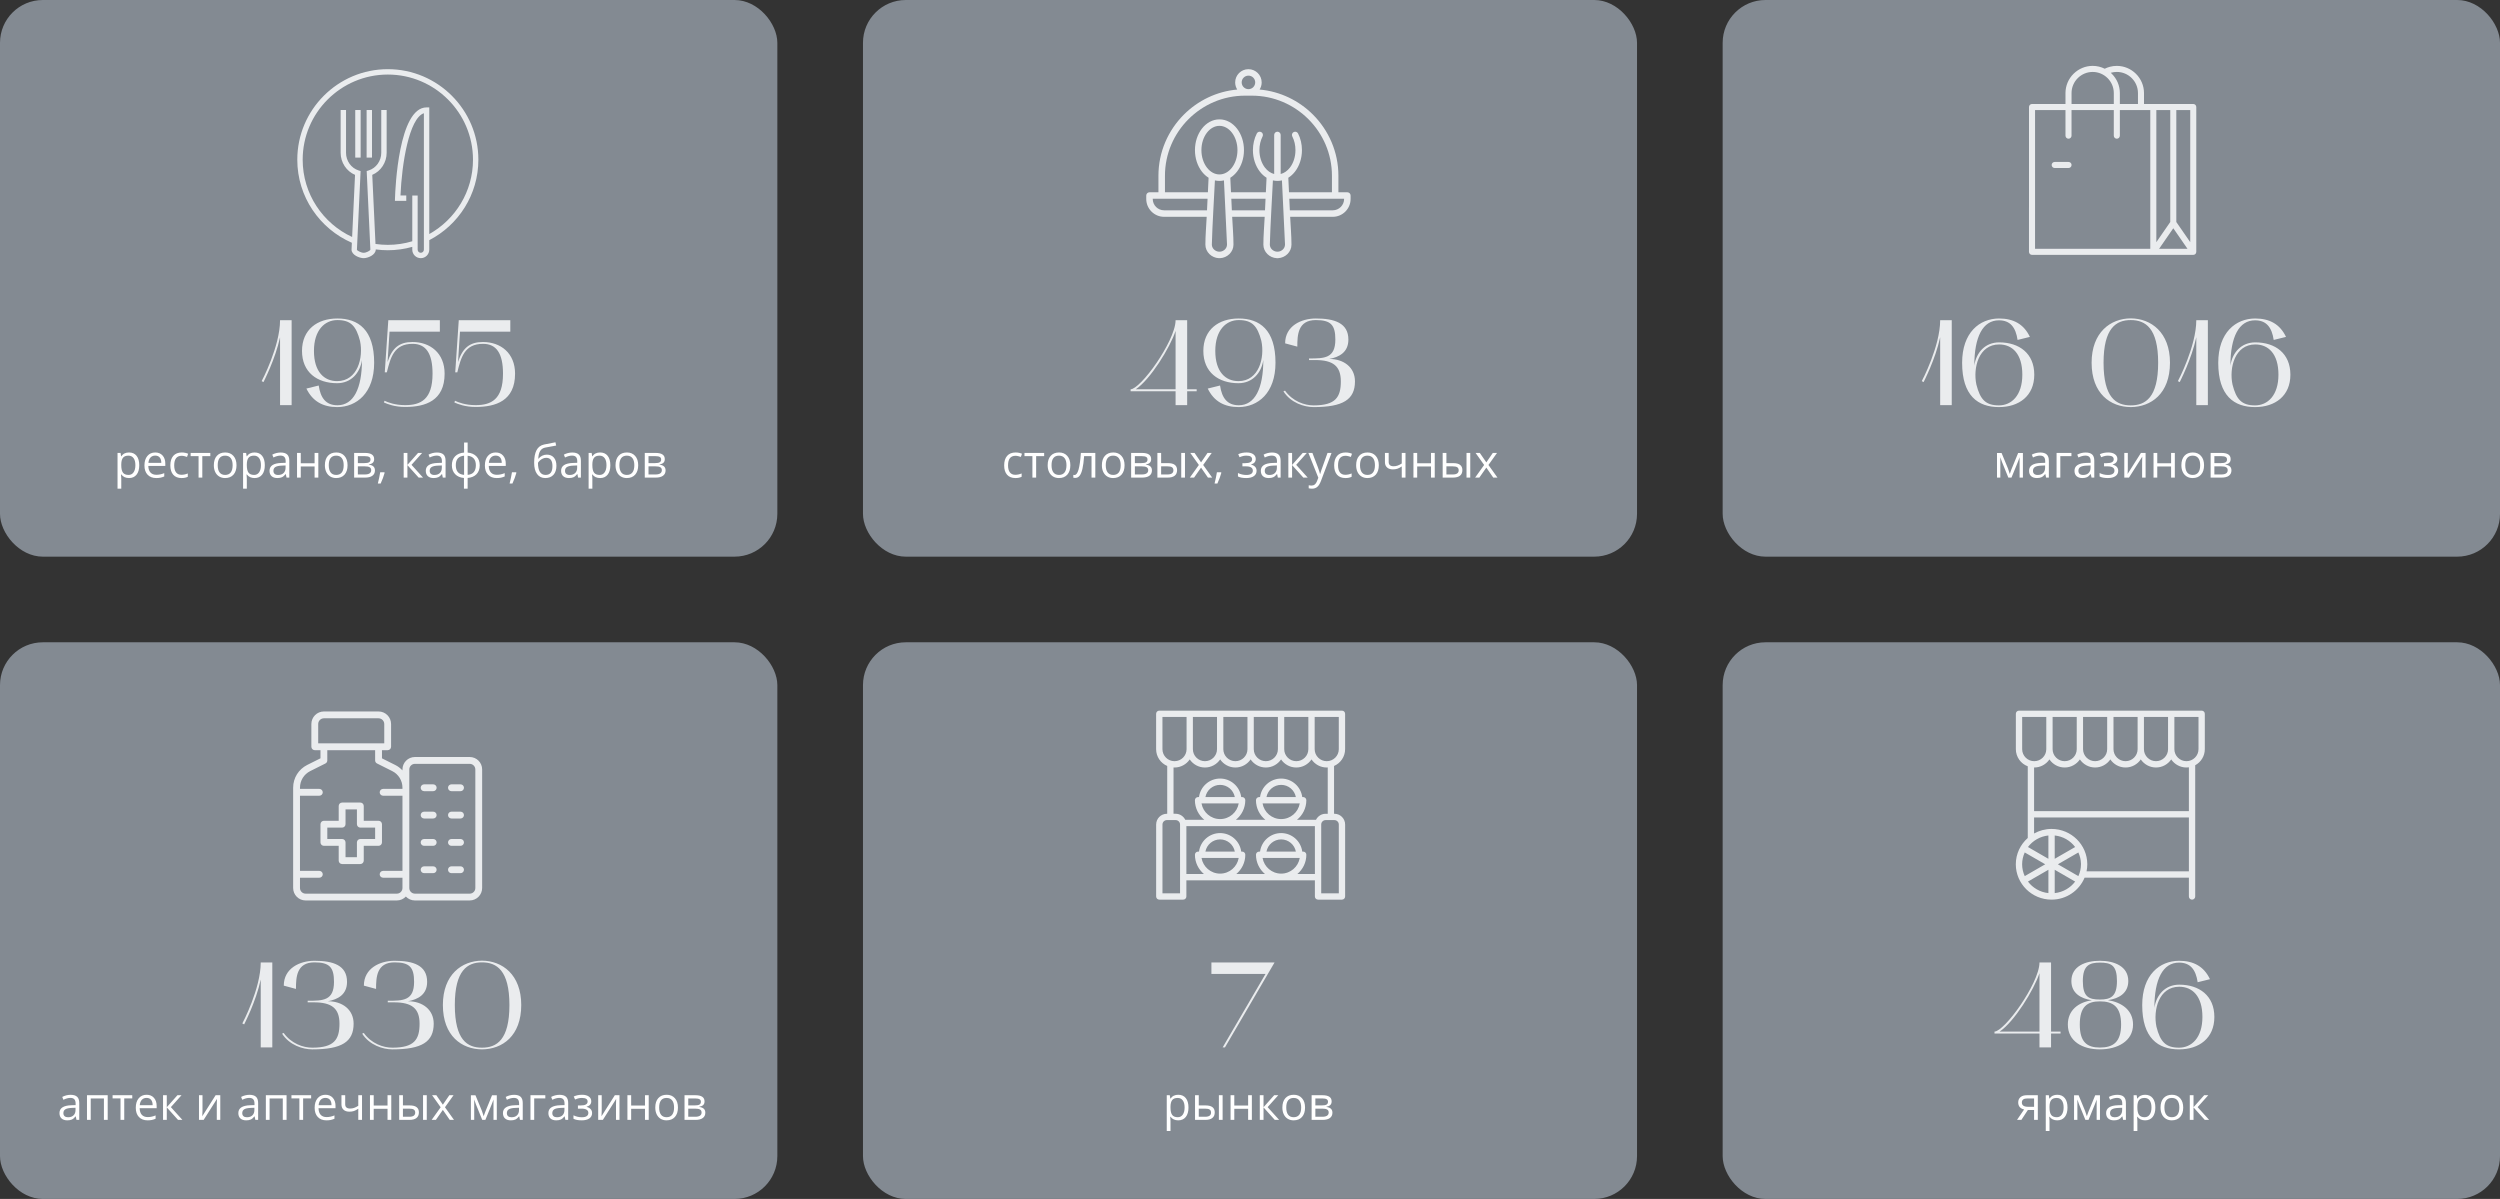 <?xml version="1.0" encoding="UTF-8"?> <svg xmlns="http://www.w3.org/2000/svg" width="759" height="364" viewBox="0 0 759 364" fill="none"><rect x="0" y="0" width="759" height="364" fill="#333333" stroke="none"/><rect width="236" height="169" rx="13" fill="#838A92"></rect><rect x="262" width="235" height="169" rx="13" fill="#838A92"></rect><path d="M373.52 53.965L373.73 58.371H384.315L384.526 53.965C383.761 53.491 383.069 52.857 382.484 52.093C381.189 50.415 380.386 48.11 380.386 45.581C380.386 44.675 380.491 43.793 380.686 42.954C380.889 42.08 381.189 41.261 381.566 40.523C381.812 40.038 382.404 39.846 382.889 40.092C383.374 40.338 383.566 40.931 383.32 41.415C383.01 42.023 382.766 42.688 382.602 43.393C382.443 44.078 382.358 44.814 382.358 45.578C382.358 47.663 383.002 49.543 384.041 50.89C384.8 51.87 385.769 52.567 386.841 52.831V40.967C386.841 40.423 387.283 39.982 387.826 39.982C388.37 39.982 388.811 40.423 388.811 40.967V52.831C389.886 52.565 390.855 51.87 391.615 50.89C392.656 49.543 393.3 47.666 393.3 45.578C393.3 44.811 393.213 44.078 393.056 43.393C392.892 42.688 392.648 42.021 392.338 41.415C392.092 40.931 392.284 40.338 392.769 40.092C393.254 39.846 393.846 40.038 394.092 40.523C394.469 41.261 394.767 42.08 394.972 42.954C395.164 43.79 395.272 44.673 395.272 45.581C395.272 48.107 394.469 50.413 393.171 52.093C392.584 52.852 391.894 53.491 391.13 53.965L391.34 58.371H404.377V53.357C404.377 46.67 401.64 40.592 397.234 36.186C392.827 31.779 386.746 29.043 380.062 29.043H377.995C371.308 29.043 365.23 31.779 360.824 36.186C356.417 40.592 353.681 46.674 353.681 53.357V58.371H366.717L366.928 53.965C366.163 53.491 365.471 52.857 364.886 52.093C363.591 50.415 362.788 48.11 362.788 45.581C362.788 43.054 363.591 40.746 364.886 39.071C366.238 37.319 368.126 36.239 370.229 36.239C372.329 36.239 374.22 37.322 375.571 39.071C376.866 40.748 377.669 43.054 377.669 45.581C377.669 48.107 376.866 50.413 375.571 52.093C374.981 52.852 374.294 53.491 373.53 53.965H373.52ZM373.825 60.341L373.992 63.852H384.054L384.22 60.341H373.822H373.825ZM374.087 65.822C374.218 68.554 374.484 71.557 374.484 74.261C374.489 75.377 374.012 76.387 373.263 77.131C372.527 77.857 371.514 78.326 370.419 78.377H370.014C368.924 78.326 367.913 77.857 367.175 77.133C366.426 76.392 365.954 75.382 365.954 74.266C365.954 71.56 366.22 68.559 366.351 65.826H353.417C351.927 65.826 350.575 65.215 349.593 64.235C348.61 63.25 348 61.896 348 60.408V59.359C348 58.816 348.441 58.375 348.985 58.375H351.701V53.36C351.701 46.13 354.658 39.559 359.421 34.796C363.661 30.557 369.332 27.748 375.626 27.184C375.229 26.561 374.998 25.819 374.998 25.022C374.998 23.911 375.449 22.903 376.175 22.177C376.901 21.451 377.911 21 379.019 21C380.127 21 381.13 21.451 381.861 22.177L381.866 22.182C382.592 22.911 383.044 23.916 383.044 25.022C383.044 25.817 382.813 26.558 382.415 27.184C388.707 27.751 394.38 30.559 398.62 34.796C403.383 39.559 406.34 46.133 406.34 53.36V58.375H409.056C409.6 58.375 410.041 58.816 410.041 59.359V60.409C410.041 61.899 409.433 63.253 408.451 64.235C407.471 65.215 406.117 65.826 404.627 65.826H391.693C391.823 68.56 392.09 71.561 392.09 74.266C392.095 75.382 391.618 76.392 390.869 77.133C390.136 77.859 389.125 78.326 388.03 78.38H387.62C386.53 78.329 385.519 77.859 384.783 77.136C384.034 76.395 383.562 75.384 383.562 74.269C383.562 71.563 383.829 68.562 383.96 65.828H374.088L374.087 65.822ZM372.52 74.166L371.591 54.768C371.145 54.87 370.688 54.924 370.219 54.924C369.75 54.924 369.293 54.868 368.847 54.768C368.537 61.226 368.093 67.846 367.916 74.279C367.921 74.835 368.167 75.348 368.552 75.73C368.955 76.128 369.509 76.387 370.106 76.415H370.332C370.927 76.387 371.481 76.13 371.884 75.73C372.271 75.348 372.517 74.83 372.517 74.261V74.166L372.52 74.166ZM366.449 63.852L366.615 60.341H349.972V60.405C349.972 61.352 350.359 62.219 350.983 62.839C351.606 63.463 352.47 63.85 353.417 63.85H366.446L366.449 63.852ZM374.01 40.272C373.025 38.997 371.684 38.207 370.222 38.207C368.76 38.207 367.418 38.997 366.434 40.272C365.392 41.618 364.751 43.493 364.751 45.583C364.751 47.669 365.395 49.548 366.434 50.895C367.418 52.17 368.76 52.96 370.222 52.96C371.684 52.96 373.025 52.17 374.01 50.895C375.051 49.548 375.693 47.671 375.693 45.583C375.693 43.498 375.049 41.618 374.01 40.272ZM391.43 60.338L391.597 63.85H404.626C405.573 63.85 406.435 63.462 407.058 62.837C407.681 62.213 408.071 61.349 408.071 60.405V60.341H391.428L391.43 60.338ZM390.127 74.166L389.199 54.768C388.753 54.87 388.296 54.924 387.827 54.924C387.357 54.924 386.901 54.868 386.454 54.768C386.144 61.226 385.703 67.846 385.523 74.279C385.529 74.835 385.775 75.348 386.16 75.73C386.562 76.128 387.116 76.387 387.711 76.415H387.937C388.535 76.387 389.089 76.13 389.491 75.73C389.879 75.348 390.125 74.83 390.125 74.263V74.168L390.127 74.166ZM380.479 23.562C380.109 23.19 379.594 22.962 379.024 22.962C378.458 22.962 377.942 23.192 377.573 23.564C377.203 23.934 376.973 24.452 376.973 25.016C376.973 25.583 377.203 26.098 377.575 26.468C377.945 26.837 378.46 27.07 379.027 27.07C379.594 27.07 380.109 26.84 380.479 26.47C380.848 26.101 381.081 25.583 381.081 25.019C381.081 24.449 380.853 23.936 380.481 23.564L380.479 23.562Z" fill="#EAECEE"></path><rect x="523" width="236" height="169" rx="13" fill="#838A92"></rect><path d="M109.489 33.401H107.855V47.844H109.489V33.401Z" fill="#EAECEE"></path><path d="M112.937 33.401H111.304V47.844H112.937V33.401Z" fill="#EAECEE"></path><path d="M117.745 21C102.589 21 90.258 33.331 90.258 48.487C90.258 59.764 97.088 69.473 106.825 73.706L106.873 72.657L106.727 75.791C106.727 77.397 109.107 78.38 110.403 78.38C111.699 78.38 114.08 77.398 114.079 75.754L114.078 75.723C115.278 75.884 116.5 75.974 117.744 75.974C120.316 75.974 122.805 75.611 125.168 74.947V75.801C125.168 77.222 126.325 78.38 127.748 78.38C129.168 78.38 130.326 77.223 130.326 75.801V72.913C139.171 68.338 145.233 59.11 145.233 48.487C145.233 33.331 132.902 21 117.745 21ZM130.327 71.06V32.607H129.51C121.027 32.607 120.01 57.319 119.923 60.137L119.897 60.979H123.344V59.345H121.587C121.982 49.848 124.183 35.894 128.692 34.375V75.8C128.692 76.321 128.268 76.745 127.748 76.745C127.226 76.745 126.802 76.321 126.802 75.8V59.357H125.168V73.247C122.816 73.955 120.324 74.339 117.744 74.339C116.472 74.339 115.224 74.243 114 74.065L114.049 75.113L113.018 53.087C115.619 51.997 117.387 49.333 117.387 46.395V33.401H115.754V46.396C115.754 48.846 114.182 51.046 111.931 51.745L111.328 51.933L112.447 75.785C112.386 76.094 111.219 76.745 110.403 76.745C109.606 76.745 108.419 76.086 108.359 75.829L109.479 51.934L108.876 51.745C106.625 51.046 105.053 48.847 105.053 46.396V33.401H103.419V46.396C103.419 49.335 105.188 51.998 107.789 53.087L106.906 71.95C98.051 67.842 91.892 58.873 91.892 48.487C91.892 34.232 103.49 22.634 117.745 22.634C132 22.634 143.598 34.232 143.598 48.487C143.598 58.176 138.236 66.633 130.327 71.06Z" fill="#EAECEE"></path><path d="M79.991 116.007L79.436 115.711C79.51 115.6 85.023 105.129 85.023 97.211H88.538V123H85.023V102.391C83.543 109.199 80.028 115.896 79.991 116.007ZM91.689 106.535C91.689 100.06 96.352 96.693 102.42 96.693C108.784 96.693 113.594 100.134 113.594 110.124C113.594 119.337 108.266 123.555 102.42 123.592C98.053 123.592 94.909 121.853 93.022 117.968L96.758 117.043C97.314 120.817 98.942 123.037 102.457 123.037C107.304 123.037 109.894 118.005 109.894 109.31C109.302 113.269 106.564 116.34 102.346 116.34C96.278 116.34 91.689 113.01 91.689 106.535ZM95.316 106.535C95.316 112.936 98.46 115.711 102.346 115.711C108.599 115.711 110.375 108.57 109.302 103.501C108.118 98.987 106.527 97.174 102.42 97.174C98.609 97.174 95.316 100.208 95.316 106.535ZM122.996 123.555C119.851 123.555 117.594 122.667 116.558 122.186L116.743 121.668C117.742 122.149 119.888 123 122.996 123C127.732 123 131.321 121.298 131.321 113.454C131.321 107.238 129.286 104.389 125.253 104.389C119.629 104.389 118.556 108.533 117.446 113.047H116.817L117.89 97.211H133.541V100.689H118.26L117.668 109.902C119.037 105.61 121.257 103.834 125.216 103.834C130.618 103.834 134.984 107.201 134.984 113.454C134.984 121.705 129.101 123.555 122.996 123.555ZM144.386 123.555C141.241 123.555 138.984 122.667 137.948 122.186L138.133 121.668C139.132 122.149 141.278 123 144.386 123C149.122 123 152.711 121.298 152.711 113.454C152.711 107.238 150.676 104.389 146.643 104.389C141.019 104.389 139.946 108.533 138.836 113.047H138.207L139.28 97.211H154.931V100.689H139.65L139.058 109.902C140.427 105.61 142.647 103.834 146.606 103.834C152.008 103.834 156.374 107.201 156.374 113.454C156.374 121.705 150.491 123.555 144.386 123.555Z" fill="#EAECEE"></path><path d="M39.169 145.137C38.681 145.137 38.235 145.048 37.829 144.87C37.428 144.688 37.091 144.41 36.817 144.036H36.735C36.79 144.474 36.817 144.888 36.817 145.28V148.363H35.683V137.508H36.605L36.763 138.533H36.817C37.109 138.123 37.449 137.827 37.836 137.645C38.223 137.462 38.668 137.371 39.169 137.371C40.162 137.371 40.928 137.711 41.466 138.39C42.008 139.069 42.279 140.021 42.279 141.247C42.279 142.478 42.004 143.435 41.452 144.118C40.905 144.797 40.144 145.137 39.169 145.137ZM39.005 138.335C38.239 138.335 37.685 138.547 37.344 138.971C37.002 139.395 36.827 140.069 36.817 140.994V141.247C36.817 142.3 36.993 143.054 37.344 143.51C37.695 143.961 38.258 144.187 39.032 144.187C39.679 144.187 40.185 143.924 40.55 143.4C40.919 142.876 41.103 142.154 41.103 141.233C41.103 140.299 40.919 139.584 40.55 139.087C40.185 138.586 39.67 138.335 39.005 138.335ZM47.434 145.137C46.326 145.137 45.451 144.799 44.809 144.125C44.171 143.451 43.852 142.514 43.852 141.315C43.852 140.108 44.148 139.148 44.74 138.438C45.337 137.727 46.137 137.371 47.14 137.371C48.078 137.371 48.821 137.681 49.368 138.301C49.915 138.916 50.188 139.729 50.188 140.741V141.459H45.027C45.05 142.339 45.271 143.006 45.69 143.462C46.114 143.918 46.709 144.146 47.475 144.146C48.281 144.146 49.079 143.977 49.867 143.64V144.651C49.466 144.825 49.086 144.948 48.726 145.021C48.37 145.098 47.94 145.137 47.434 145.137ZM47.126 138.321C46.524 138.321 46.044 138.517 45.684 138.909C45.328 139.301 45.118 139.843 45.055 140.536H48.972C48.972 139.821 48.812 139.274 48.493 138.896C48.174 138.513 47.718 138.321 47.126 138.321ZM55.124 145.137C54.039 145.137 53.199 144.804 52.602 144.139C52.009 143.469 51.713 142.523 51.713 141.302C51.713 140.049 52.014 139.08 52.615 138.396C53.221 137.713 54.083 137.371 55.199 137.371C55.559 137.371 55.919 137.41 56.279 137.487C56.639 137.565 56.922 137.656 57.127 137.761L56.778 138.725C56.528 138.624 56.254 138.542 55.958 138.479C55.662 138.41 55.4 138.376 55.172 138.376C53.65 138.376 52.889 139.347 52.889 141.288C52.889 142.209 53.073 142.915 53.442 143.407C53.816 143.899 54.367 144.146 55.097 144.146C55.721 144.146 56.361 144.011 57.018 143.742V144.747C56.516 145.007 55.885 145.137 55.124 145.137ZM63.853 138.479H61.42V145H60.285V138.479H57.879V137.508H63.853V138.479ZM71.804 141.247C71.804 142.468 71.496 143.423 70.881 144.111C70.266 144.795 69.416 145.137 68.331 145.137C67.661 145.137 67.066 144.979 66.547 144.665C66.027 144.351 65.626 143.899 65.344 143.312C65.061 142.724 64.92 142.035 64.92 141.247C64.92 140.026 65.225 139.076 65.836 138.396C66.447 137.713 67.294 137.371 68.379 137.371C69.427 137.371 70.259 137.72 70.874 138.417C71.494 139.114 71.804 140.058 71.804 141.247ZM66.096 141.247C66.096 142.204 66.287 142.933 66.67 143.435C67.053 143.936 67.616 144.187 68.358 144.187C69.101 144.187 69.664 143.938 70.047 143.441C70.434 142.94 70.628 142.209 70.628 141.247C70.628 140.295 70.434 139.572 70.047 139.08C69.664 138.583 69.097 138.335 68.345 138.335C67.602 138.335 67.041 138.579 66.663 139.066C66.285 139.554 66.096 140.281 66.096 141.247ZM77.286 145.137C76.799 145.137 76.352 145.048 75.946 144.87C75.545 144.688 75.208 144.41 74.935 144.036H74.853C74.907 144.474 74.935 144.888 74.935 145.28V148.363H73.8V137.508H74.723L74.88 138.533H74.935C75.226 138.123 75.566 137.827 75.953 137.645C76.341 137.462 76.785 137.371 77.286 137.371C78.28 137.371 79.045 137.711 79.583 138.39C80.125 139.069 80.397 140.021 80.397 141.247C80.397 142.478 80.121 143.435 79.569 144.118C79.022 144.797 78.261 145.137 77.286 145.137ZM77.122 138.335C76.356 138.335 75.803 138.547 75.461 138.971C75.119 139.395 74.944 140.069 74.935 140.994V141.247C74.935 142.3 75.11 143.054 75.461 143.51C75.812 143.961 76.375 144.187 77.149 144.187C77.796 144.187 78.302 143.924 78.667 143.4C79.036 142.876 79.221 142.154 79.221 141.233C79.221 140.299 79.036 139.584 78.667 139.087C78.302 138.586 77.787 138.335 77.122 138.335ZM86.993 145L86.768 143.934H86.713C86.339 144.403 85.966 144.722 85.592 144.891C85.223 145.055 84.76 145.137 84.204 145.137C83.461 145.137 82.878 144.945 82.454 144.562C82.035 144.18 81.825 143.635 81.825 142.929C81.825 141.416 83.035 140.623 85.455 140.55L86.727 140.509V140.044C86.727 139.456 86.599 139.023 86.344 138.745C86.093 138.463 85.69 138.321 85.134 138.321C84.509 138.321 83.803 138.513 83.015 138.896L82.666 138.027C83.035 137.827 83.439 137.67 83.876 137.556C84.318 137.442 84.76 137.385 85.202 137.385C86.095 137.385 86.756 137.583 87.185 137.979C87.618 138.376 87.834 139.012 87.834 139.887V145H86.993ZM84.43 144.2C85.136 144.2 85.69 144.007 86.091 143.619C86.496 143.232 86.699 142.689 86.699 141.992V141.315L85.564 141.363C84.662 141.395 84.01 141.536 83.609 141.787C83.213 142.033 83.015 142.418 83.015 142.942C83.015 143.353 83.138 143.665 83.384 143.879C83.634 144.093 83.983 144.2 84.43 144.2ZM91.314 137.508V140.646H95.511V137.508H96.645V145H95.511V141.623H91.314V145H90.179V137.508H91.314ZM105.519 141.247C105.519 142.468 105.211 143.423 104.596 144.111C103.98 144.795 103.131 145.137 102.046 145.137C101.376 145.137 100.781 144.979 100.262 144.665C99.742 144.351 99.341 143.899 99.059 143.312C98.776 142.724 98.635 142.035 98.635 141.247C98.635 140.026 98.94 139.076 99.551 138.396C100.161 137.713 101.009 137.371 102.094 137.371C103.142 137.371 103.974 137.72 104.589 138.417C105.209 139.114 105.519 140.058 105.519 141.247ZM99.811 141.247C99.811 142.204 100.002 142.933 100.385 143.435C100.768 143.936 101.33 144.187 102.073 144.187C102.816 144.187 103.379 143.938 103.762 143.441C104.149 142.94 104.343 142.209 104.343 141.247C104.343 140.295 104.149 139.572 103.762 139.08C103.379 138.583 102.812 138.335 102.06 138.335C101.317 138.335 100.756 138.579 100.378 139.066C100 139.554 99.811 140.281 99.811 141.247ZM113.592 139.388C113.592 139.875 113.451 140.247 113.168 140.502C112.89 140.753 112.498 140.921 111.992 141.008V141.069C112.63 141.156 113.095 141.343 113.387 141.63C113.683 141.917 113.831 142.313 113.831 142.819C113.831 143.517 113.574 144.054 113.059 144.433C112.548 144.811 111.801 145 110.816 145H107.515V137.508H110.803C112.662 137.508 113.592 138.134 113.592 139.388ZM112.696 142.744C112.696 142.339 112.541 142.045 112.231 141.862C111.926 141.675 111.418 141.582 110.707 141.582H108.649V144.05H110.734C112.042 144.05 112.696 143.615 112.696 142.744ZM112.484 139.497C112.484 139.132 112.343 138.875 112.061 138.725C111.783 138.57 111.359 138.492 110.789 138.492H108.649V140.604H110.57C111.272 140.604 111.767 140.518 112.054 140.345C112.341 140.172 112.484 139.889 112.484 139.497ZM116.675 143.373L116.777 143.53C116.659 143.986 116.488 144.515 116.265 145.116C116.041 145.722 115.809 146.285 115.567 146.805H114.713C114.836 146.331 114.97 145.745 115.116 145.048C115.267 144.351 115.371 143.792 115.431 143.373H116.675ZM126.922 137.508H128.166L124.933 141.124L128.433 145H127.106L123.688 141.206V145H122.554V137.508H123.688V141.151L126.922 137.508ZM134.435 145L134.209 143.934H134.154C133.781 144.403 133.407 144.722 133.033 144.891C132.664 145.055 132.201 145.137 131.646 145.137C130.903 145.137 130.319 144.945 129.896 144.562C129.476 144.18 129.267 143.635 129.267 142.929C129.267 141.416 130.477 140.623 132.896 140.55L134.168 140.509V140.044C134.168 139.456 134.04 139.023 133.785 138.745C133.535 138.463 133.131 138.321 132.575 138.321C131.951 138.321 131.244 138.513 130.456 138.896L130.107 138.027C130.477 137.827 130.88 137.67 131.317 137.556C131.759 137.442 132.201 137.385 132.644 137.385C133.537 137.385 134.198 137.583 134.626 137.979C135.059 138.376 135.275 139.012 135.275 139.887V145H134.435ZM131.871 144.2C132.577 144.2 133.131 144.007 133.532 143.619C133.938 143.232 134.141 142.689 134.141 141.992V141.315L133.006 141.363C132.104 141.395 131.452 141.536 131.051 141.787C130.654 142.033 130.456 142.418 130.456 142.942C130.456 143.353 130.579 143.665 130.825 143.879C131.076 144.093 131.424 144.2 131.871 144.2ZM145.646 141.247C145.646 142.382 145.322 143.286 144.675 143.961C144.032 144.631 143.132 145.014 141.975 145.109V148.363H140.854V145.109C139.723 145.023 138.83 144.635 138.174 143.947C137.518 143.259 137.189 142.359 137.189 141.247C137.189 140.112 137.515 139.21 138.167 138.54C138.823 137.87 139.732 137.49 140.895 137.398V134.363H141.975V137.398C143.118 137.503 144.016 137.897 144.668 138.581C145.32 139.265 145.646 140.153 145.646 141.247ZM138.379 141.247C138.379 142.122 138.579 142.808 138.98 143.305C139.382 143.801 140.02 144.091 140.895 144.173V138.349C140.051 138.426 139.42 138.702 139.001 139.176C138.586 139.645 138.379 140.336 138.379 141.247ZM144.47 141.247C144.47 139.502 143.638 138.54 141.975 138.362V144.173C142.84 144.086 143.472 143.795 143.868 143.298C144.269 142.801 144.47 142.118 144.47 141.247ZM150.793 145.137C149.686 145.137 148.811 144.799 148.168 144.125C147.53 143.451 147.211 142.514 147.211 141.315C147.211 140.108 147.507 139.148 148.1 138.438C148.697 137.727 149.496 137.371 150.499 137.371C151.438 137.371 152.181 137.681 152.728 138.301C153.274 138.916 153.548 139.729 153.548 140.741V141.459H148.387C148.41 142.339 148.631 143.006 149.05 143.462C149.474 143.918 150.068 144.146 150.834 144.146C151.641 144.146 152.438 143.977 153.227 143.64V144.651C152.826 144.825 152.445 144.948 152.085 145.021C151.729 145.098 151.299 145.137 150.793 145.137ZM150.485 138.321C149.884 138.321 149.403 138.517 149.043 138.909C148.688 139.301 148.478 139.843 148.414 140.536H152.331C152.331 139.821 152.172 139.274 151.853 138.896C151.534 138.513 151.078 138.321 150.485 138.321ZM156.679 143.373L156.781 143.53C156.663 143.986 156.492 144.515 156.269 145.116C156.045 145.722 155.813 146.285 155.571 146.805H154.717C154.84 146.331 154.974 145.745 155.12 145.048C155.271 144.351 155.375 143.792 155.435 143.373H156.679ZM162.168 140.509C162.168 138.868 162.41 137.59 162.893 136.674C163.376 135.753 164.141 135.179 165.189 134.951C166.493 134.673 167.641 134.448 168.635 134.274L168.847 135.272C167.265 135.537 166.135 135.746 165.456 135.901C164.795 136.052 164.299 136.407 163.966 136.968C163.638 137.528 163.458 138.292 163.426 139.258H163.508C163.79 138.875 164.155 138.574 164.602 138.355C165.048 138.137 165.515 138.027 166.003 138.027C166.924 138.027 167.641 138.326 168.156 138.923C168.671 139.52 168.929 140.347 168.929 141.404C168.929 142.576 168.63 143.492 168.033 144.152C167.436 144.809 166.604 145.137 165.538 145.137C164.485 145.137 163.66 144.733 163.063 143.927C162.466 143.12 162.168 141.981 162.168 140.509ZM165.641 144.187C167.031 144.187 167.726 143.3 167.726 141.527C167.726 139.837 167.094 138.991 165.832 138.991C165.486 138.991 165.151 139.064 164.827 139.21C164.508 139.351 164.214 139.54 163.945 139.777C163.681 140.014 163.476 140.258 163.33 140.509C163.33 141.707 163.519 142.621 163.897 143.25C164.276 143.874 164.857 144.187 165.641 144.187ZM175.519 145L175.293 143.934H175.238C174.865 144.403 174.491 144.722 174.117 144.891C173.748 145.055 173.285 145.137 172.729 145.137C171.987 145.137 171.403 144.945 170.979 144.562C170.56 144.18 170.351 143.635 170.351 142.929C170.351 141.416 171.561 140.623 173.98 140.55L175.252 140.509V140.044C175.252 139.456 175.124 139.023 174.869 138.745C174.618 138.463 174.215 138.321 173.659 138.321C173.035 138.321 172.328 138.513 171.54 138.896L171.191 138.027C171.561 137.827 171.964 137.67 172.401 137.556C172.843 137.442 173.285 137.385 173.728 137.385C174.621 137.385 175.282 137.583 175.71 137.979C176.143 138.376 176.359 139.012 176.359 139.887V145H175.519ZM172.955 144.2C173.661 144.2 174.215 144.007 174.616 143.619C175.022 143.232 175.225 142.689 175.225 141.992V141.315L174.09 141.363C173.188 141.395 172.536 141.536 172.135 141.787C171.738 142.033 171.54 142.418 171.54 142.942C171.54 143.353 171.663 143.665 171.909 143.879C172.16 144.093 172.508 144.2 172.955 144.2ZM182.19 145.137C181.703 145.137 181.256 145.048 180.851 144.87C180.45 144.688 180.112 144.41 179.839 144.036H179.757C179.812 144.474 179.839 144.888 179.839 145.28V148.363H178.704V137.508H179.627L179.784 138.533H179.839C180.131 138.123 180.47 137.827 180.857 137.645C181.245 137.462 181.689 137.371 182.19 137.371C183.184 137.371 183.95 137.711 184.487 138.39C185.03 139.069 185.301 140.021 185.301 141.247C185.301 142.478 185.025 143.435 184.474 144.118C183.927 144.797 183.166 145.137 182.19 145.137ZM182.026 138.335C181.261 138.335 180.707 138.547 180.365 138.971C180.023 139.395 179.848 140.069 179.839 140.994V141.247C179.839 142.3 180.014 143.054 180.365 143.51C180.716 143.961 181.279 144.187 182.054 144.187C182.701 144.187 183.207 143.924 183.571 143.4C183.94 142.876 184.125 142.154 184.125 141.233C184.125 140.299 183.94 139.584 183.571 139.087C183.207 138.586 182.692 138.335 182.026 138.335ZM193.757 141.247C193.757 142.468 193.449 143.423 192.834 144.111C192.219 144.795 191.369 145.137 190.284 145.137C189.614 145.137 189.02 144.979 188.5 144.665C187.98 144.351 187.579 143.899 187.297 143.312C187.014 142.724 186.873 142.035 186.873 141.247C186.873 140.026 187.178 139.076 187.789 138.396C188.4 137.713 189.247 137.371 190.332 137.371C191.38 137.371 192.212 137.72 192.827 138.417C193.447 139.114 193.757 140.058 193.757 141.247ZM188.049 141.247C188.049 142.204 188.24 142.933 188.623 143.435C189.006 143.936 189.569 144.187 190.312 144.187C191.054 144.187 191.617 143.938 192 143.441C192.387 142.94 192.581 142.209 192.581 141.247C192.581 140.295 192.387 139.572 192 139.08C191.617 138.583 191.05 138.335 190.298 138.335C189.555 138.335 188.994 138.579 188.616 139.066C188.238 139.554 188.049 140.281 188.049 141.247ZM201.83 139.388C201.83 139.875 201.689 140.247 201.406 140.502C201.128 140.753 200.736 140.921 200.23 141.008V141.069C200.868 141.156 201.333 141.343 201.625 141.63C201.921 141.917 202.069 142.313 202.069 142.819C202.069 143.517 201.812 144.054 201.297 144.433C200.786 144.811 200.039 145 199.055 145H195.753V137.508H199.041C200.9 137.508 201.83 138.134 201.83 139.388ZM200.935 142.744C200.935 142.339 200.78 142.045 200.47 141.862C200.164 141.675 199.656 141.582 198.945 141.582H196.888V144.05H198.973C200.281 144.05 200.935 143.615 200.935 142.744ZM200.723 139.497C200.723 139.132 200.581 138.875 200.299 138.725C200.021 138.57 199.597 138.492 199.027 138.492H196.888V140.604H198.809C199.51 140.604 200.005 140.518 200.292 140.345C200.579 140.172 200.723 139.889 200.723 139.497Z" fill="white"></path><path d="M356.907 118.782H343.254V118.19C344.66 118.19 348.027 114.749 351.209 110.05C353.947 106.017 356.907 100.504 356.907 97.211H360.422V118.19H363.308V118.782H360.422V123H356.907V118.782ZM344.808 118.19H356.907V100.467C355.242 105.499 349.248 115.23 344.808 118.19ZM365.336 106.535C365.336 100.06 369.998 96.693 376.066 96.693C382.43 96.693 387.24 100.134 387.24 110.124C387.24 119.337 381.912 123.555 376.066 123.592C371.7 123.592 368.555 121.853 366.668 117.968L370.405 117.043C370.96 120.817 372.588 123.037 376.103 123.037C380.95 123.037 383.54 118.005 383.54 109.31C382.948 113.269 380.21 116.34 375.992 116.34C369.924 116.34 365.336 113.01 365.336 106.535ZM368.962 106.535C368.962 112.936 372.107 115.711 375.992 115.711C382.245 115.711 384.021 108.57 382.948 103.501C381.764 98.987 380.173 97.174 376.066 97.174C372.255 97.174 368.962 100.208 368.962 106.535ZM389.649 118.819L390.13 118.597C392.424 121.816 396.013 123.074 398.825 123.074C405.485 123.074 407.076 120.595 407.076 115.785C407.076 111.123 404.708 109.31 399.306 109.31H397.419V108.829C402.044 108.829 405.411 108.829 405.411 103.094C405.411 98.691 404.079 97.174 399.491 97.174C394.015 97.174 393.867 101.725 393.867 105.24L390.167 104.241C390.167 98.95 395.051 96.693 399.491 96.693C405.152 96.693 409.37 98.062 409.37 103.094C409.37 106.979 406.558 108.422 403.561 108.977C407.927 108.977 411.368 111.493 411.368 115.785C411.368 121.298 407.779 123.592 398.825 123.592C395.939 123.592 391.869 122.297 389.649 118.819Z" fill="#EAECEE"></path><path d="M308.276 145.137C307.192 145.137 306.351 144.804 305.754 144.139C305.161 143.469 304.865 142.523 304.865 141.302C304.865 140.049 305.166 139.08 305.768 138.396C306.374 137.713 307.235 137.371 308.352 137.371C308.712 137.371 309.072 137.41 309.432 137.487C309.792 137.565 310.074 137.656 310.279 137.761L309.931 138.725C309.68 138.624 309.407 138.542 309.11 138.479C308.814 138.41 308.552 138.376 308.324 138.376C306.802 138.376 306.041 139.347 306.041 141.288C306.041 142.209 306.226 142.915 306.595 143.407C306.968 143.899 307.52 144.146 308.249 144.146C308.873 144.146 309.514 144.011 310.17 143.742V144.747C309.669 145.007 309.037 145.137 308.276 145.137ZM317.006 138.479H314.572V145H313.438V138.479H311.031V137.508H317.006V138.479ZM324.956 141.247C324.956 142.468 324.648 143.423 324.033 144.111C323.418 144.795 322.568 145.137 321.483 145.137C320.813 145.137 320.219 144.979 319.699 144.665C319.18 144.351 318.779 143.899 318.496 143.312C318.214 142.724 318.072 142.035 318.072 141.247C318.072 140.026 318.378 139.076 318.988 138.396C319.599 137.713 320.447 137.371 321.531 137.371C322.579 137.371 323.411 137.72 324.026 138.417C324.646 139.114 324.956 140.058 324.956 141.247ZM319.248 141.247C319.248 142.204 319.439 142.933 319.822 143.435C320.205 143.936 320.768 144.187 321.511 144.187C322.254 144.187 322.816 143.938 323.199 143.441C323.587 142.94 323.78 142.209 323.78 141.247C323.78 140.295 323.587 139.572 323.199 139.08C322.816 138.583 322.249 138.335 321.497 138.335C320.754 138.335 320.194 138.579 319.815 139.066C319.437 139.554 319.248 140.281 319.248 141.247ZM332.537 145H331.389V138.479H329.14C329.017 140.101 328.846 141.388 328.627 142.341C328.408 143.293 328.123 143.991 327.772 144.433C327.426 144.875 326.984 145.096 326.446 145.096C326.2 145.096 326.004 145.068 325.858 145.014V144.173C325.959 144.2 326.073 144.214 326.2 144.214C326.724 144.214 327.141 143.66 327.451 142.553C327.761 141.445 327.996 139.764 328.155 137.508H332.537V145ZM341.417 141.247C341.417 142.468 341.109 143.423 340.494 144.111C339.879 144.795 339.029 145.137 337.944 145.137C337.274 145.137 336.68 144.979 336.16 144.665C335.641 144.351 335.24 143.899 334.957 143.312C334.674 142.724 334.533 142.035 334.533 141.247C334.533 140.026 334.839 139.076 335.449 138.396C336.06 137.713 336.908 137.371 337.992 137.371C339.04 137.371 339.872 137.72 340.487 138.417C341.107 139.114 341.417 140.058 341.417 141.247ZM335.709 141.247C335.709 142.204 335.9 142.933 336.283 143.435C336.666 143.936 337.229 144.187 337.972 144.187C338.715 144.187 339.277 143.938 339.66 143.441C340.048 142.94 340.241 142.209 340.241 141.247C340.241 140.295 340.048 139.572 339.66 139.08C339.277 138.583 338.71 138.335 337.958 138.335C337.215 138.335 336.655 138.579 336.276 139.066C335.898 139.554 335.709 140.281 335.709 141.247ZM349.49 139.388C349.49 139.875 349.349 140.247 349.066 140.502C348.788 140.753 348.396 140.921 347.891 141.008V141.069C348.529 141.156 348.993 141.343 349.285 141.63C349.581 141.917 349.729 142.313 349.729 142.819C349.729 143.517 349.472 144.054 348.957 144.433C348.447 144.811 347.699 145 346.715 145H343.413V137.508H346.701C348.561 137.508 349.49 138.134 349.49 139.388ZM348.595 142.744C348.595 142.339 348.44 142.045 348.13 141.862C347.825 141.675 347.316 141.582 346.605 141.582H344.548V144.05H346.633C347.941 144.05 348.595 143.615 348.595 142.744ZM348.383 139.497C348.383 139.132 348.242 138.875 347.959 138.725C347.681 138.57 347.257 138.492 346.688 138.492H344.548V140.604H346.469C347.171 140.604 347.665 140.518 347.952 140.345C348.239 140.172 348.383 139.889 348.383 139.497ZM352.519 140.604H354.562C355.515 140.604 356.219 140.782 356.675 141.138C357.135 141.489 357.365 142.015 357.365 142.717C357.365 143.469 357.121 144.038 356.634 144.426C356.151 144.809 355.438 145 354.494 145H351.384V137.508H352.519V140.604ZM359.758 145H358.623V137.508H359.758V145ZM352.519 141.582V144.05H354.439C355.643 144.05 356.244 143.628 356.244 142.785C356.244 142.366 356.105 142.061 355.827 141.869C355.549 141.678 355.075 141.582 354.405 141.582H352.519ZM363.976 141.165L361.371 137.508H362.663L364.639 140.379L366.607 137.508H367.886L365.281 141.165L368.022 145H366.737L364.639 141.965L362.52 145H361.234L363.976 141.165ZM370.702 143.373L370.805 143.53C370.686 143.986 370.515 144.515 370.292 145.116C370.069 145.722 369.836 146.285 369.595 146.805H368.74C368.863 146.331 368.998 145.745 369.144 145.048C369.294 144.351 369.399 143.792 369.458 143.373H370.702ZM378.01 140.618C379.427 140.618 380.136 140.226 380.136 139.442C380.136 138.704 379.562 138.335 378.413 138.335C378.062 138.335 377.743 138.367 377.456 138.431C377.169 138.494 376.793 138.622 376.328 138.813L375.925 137.891C376.7 137.544 377.545 137.371 378.461 137.371C379.322 137.371 380.001 137.549 380.498 137.904C380.995 138.255 381.243 138.736 381.243 139.347C381.243 140.185 380.776 140.734 379.842 140.994V141.049C380.416 141.217 380.835 141.459 381.1 141.773C381.364 142.083 381.496 142.473 381.496 142.942C381.496 143.635 381.216 144.175 380.655 144.562C380.099 144.945 379.329 145.137 378.345 145.137C377.265 145.137 376.431 144.975 375.843 144.651V143.612C376.677 144.004 377.52 144.2 378.372 144.2C379.028 144.2 379.523 144.089 379.855 143.865C380.193 143.637 380.361 143.312 380.361 142.888C380.361 142.017 379.653 141.582 378.235 141.582H377.196V140.618H378.01ZM387.956 145L387.73 143.934H387.676C387.302 144.403 386.928 144.722 386.555 144.891C386.186 145.055 385.723 145.137 385.167 145.137C384.424 145.137 383.841 144.945 383.417 144.562C382.998 144.18 382.788 143.635 382.788 142.929C382.788 141.416 383.998 140.623 386.418 140.55L387.689 140.509V140.044C387.689 139.456 387.562 139.023 387.307 138.745C387.056 138.463 386.653 138.321 386.097 138.321C385.472 138.321 384.766 138.513 383.978 138.896L383.629 138.027C383.998 137.827 384.401 137.67 384.839 137.556C385.281 137.442 385.723 137.385 386.165 137.385C387.058 137.385 387.719 137.583 388.147 137.979C388.58 138.376 388.797 139.012 388.797 139.887V145H387.956ZM385.393 144.2C386.099 144.2 386.653 144.007 387.054 143.619C387.459 143.232 387.662 142.689 387.662 141.992V141.315L386.527 141.363C385.625 141.395 384.973 141.536 384.572 141.787C384.176 142.033 383.978 142.418 383.978 142.942C383.978 143.353 384.101 143.665 384.347 143.879C384.597 144.093 384.946 144.2 385.393 144.2ZM395.51 137.508H396.754L393.521 141.124L397.021 145H395.694L392.276 141.206V145H391.142V137.508H392.276V141.151L395.51 137.508ZM397.226 137.508H398.442L400.083 141.78C400.443 142.756 400.666 143.46 400.753 143.893H400.808C400.867 143.66 400.99 143.264 401.177 142.703C401.368 142.138 401.988 140.406 403.036 137.508H404.253L401.033 146.039C400.714 146.882 400.34 147.479 399.912 147.83C399.488 148.186 398.966 148.363 398.347 148.363C398 148.363 397.659 148.325 397.321 148.247V147.338C397.572 147.393 397.852 147.42 398.162 147.42C398.941 147.42 399.497 146.982 399.83 146.107L400.247 145.041L397.226 137.508ZM408.464 145.137C407.379 145.137 406.538 144.804 405.941 144.139C405.349 143.469 405.053 142.523 405.053 141.302C405.053 140.049 405.354 139.08 405.955 138.396C406.561 137.713 407.423 137.371 408.539 137.371C408.899 137.371 409.259 137.41 409.619 137.487C409.979 137.565 410.262 137.656 410.467 137.761L410.118 138.725C409.868 138.624 409.594 138.542 409.298 138.479C409.002 138.41 408.74 138.376 408.512 138.376C406.99 138.376 406.229 139.347 406.229 141.288C406.229 142.209 406.413 142.915 406.782 143.407C407.156 143.899 407.707 144.146 408.437 144.146C409.061 144.146 409.701 144.011 410.357 143.742V144.747C409.856 145.007 409.225 145.137 408.464 145.137ZM418.608 141.247C418.608 142.468 418.301 143.423 417.686 144.111C417.07 144.795 416.22 145.137 415.136 145.137C414.466 145.137 413.871 144.979 413.352 144.665C412.832 144.351 412.431 143.899 412.148 143.312C411.866 142.724 411.725 142.035 411.725 141.247C411.725 140.026 412.03 139.076 412.641 138.396C413.251 137.713 414.099 137.371 415.184 137.371C416.232 137.371 417.063 137.72 417.679 138.417C418.299 139.114 418.608 140.058 418.608 141.247ZM412.9 141.247C412.9 142.204 413.092 142.933 413.475 143.435C413.857 143.936 414.42 144.187 415.163 144.187C415.906 144.187 416.469 143.938 416.852 143.441C417.239 142.94 417.433 142.209 417.433 141.247C417.433 140.295 417.239 139.572 416.852 139.08C416.469 138.583 415.901 138.335 415.149 138.335C414.407 138.335 413.846 138.579 413.468 139.066C413.09 139.554 412.9 140.281 412.9 141.247ZM421.603 137.508V140.242C421.603 141.117 422.102 141.555 423.1 141.555C423.514 141.555 423.911 141.491 424.289 141.363C424.667 141.236 425.096 141.019 425.574 140.714V137.508H426.709V145H425.574V141.609C425.096 141.938 424.651 142.17 424.241 142.307C423.836 142.439 423.375 142.505 422.86 142.505C422.113 142.505 421.527 142.309 421.104 141.917C420.68 141.525 420.468 140.994 420.468 140.324V137.508H421.603ZM430.257 137.508V140.646H434.454V137.508H435.589V145H434.454V141.623H430.257V145H429.122V137.508H430.257ZM439.13 140.604H441.174C442.126 140.604 442.83 140.782 443.286 141.138C443.746 141.489 443.977 142.015 443.977 142.717C443.977 143.469 443.733 144.038 443.245 144.426C442.762 144.809 442.049 145 441.105 145H437.995V137.508H439.13V140.604ZM446.369 145H445.234V137.508H446.369V145ZM439.13 141.582V144.05H441.051C442.254 144.05 442.855 143.628 442.855 142.785C442.855 142.366 442.716 142.061 442.438 141.869C442.16 141.678 441.687 141.582 441.017 141.582H439.13ZM450.587 141.165L447.982 137.508H449.274L451.25 140.379L453.219 137.508H454.497L451.893 141.165L454.634 145H453.349L451.25 141.965L449.131 145H447.846L450.587 141.165Z" fill="white"></path><path d="M617.839 68.199C617.839 68.707 617.427 69.118 616.92 69.118C616.412 69.118 616 68.707 616 68.199V67.768C616 67.261 616.412 66.849 616.92 66.849C617.427 66.849 617.839 67.261 617.839 67.768V68.199ZM623.802 51.008C623.295 51.008 622.883 50.596 622.883 50.088C622.883 49.581 623.295 49.169 623.802 49.169H628.011C628.519 49.169 628.93 49.581 628.93 50.088C628.93 50.596 628.519 51.008 628.011 51.008H623.802ZM628.918 41.192C628.918 41.699 628.507 42.111 627.999 42.111C627.492 42.111 627.08 41.699 627.08 41.192V33.407H617.841V64.95C617.841 65.458 617.43 65.87 616.922 65.87C616.415 65.87 616.003 65.458 616.003 64.95V32.487C616.003 31.98 616.415 31.568 616.922 31.568H627.08V28.255C627.08 25.985 628.009 23.919 629.503 22.425L629.558 22.372C631.049 20.91 633.091 20 635.332 20C636.646 20 637.894 20.314 639 20.867C639.486 20.625 639.998 20.426 640.529 20.285C641.214 20.101 641.932 20.002 642.665 20.002C644.934 20.002 646.996 20.934 648.492 22.425C649.991 23.924 650.92 25.988 650.92 28.255V31.568H665.872C666.38 31.568 666.792 31.98 666.792 32.487V76.461C666.792 76.968 666.38 77.38 665.872 77.38H616.919C616.412 77.38 616 76.968 616 76.461V63.012C616 62.504 616.412 62.093 616.919 62.093C617.427 62.093 617.839 62.504 617.839 63.012V75.541H652.825V36.438C652.825 35.931 653.237 35.519 653.744 35.519C654.252 35.519 654.664 35.931 654.664 36.438V73.521L658.891 67.406V37.438C658.891 36.93 659.303 36.519 659.811 36.519C660.318 36.519 660.73 36.93 660.73 37.438V67.406L664.955 73.521V33.409H660.73V38.377C660.73 38.884 660.318 39.296 659.811 39.296C659.303 39.296 658.891 38.884 658.891 38.377V33.409H654.664V38.377C654.664 38.884 654.252 39.296 653.744 39.296C653.237 39.296 652.825 38.884 652.825 38.377V33.409H643.587V41.194C643.587 41.702 643.175 42.114 642.667 42.114C642.16 42.114 641.748 41.702 641.748 41.194V33.409H628.916V41.194L628.918 41.192ZM640.827 22.106C640.941 22.209 641.052 22.315 641.162 22.422C642.66 23.916 643.589 25.982 643.589 28.252V31.565H649.086V28.252C649.086 26.488 648.363 24.881 647.204 23.72C646.043 22.559 644.437 21.838 642.672 21.838C642.095 21.838 641.535 21.915 641.009 22.056L640.831 22.109L640.827 22.106ZM641.751 31.568V28.255C641.751 26.49 641.028 24.886 639.867 23.725C638.705 22.562 637.101 21.841 635.337 21.841C633.594 21.841 632.007 22.545 630.848 23.68L630.805 23.725C629.644 24.886 628.921 26.493 628.921 28.255V31.568H641.753L641.751 31.568ZM664.128 75.541L659.811 69.297L655.495 75.541H664.128ZM658.892 41.192C658.892 40.684 659.304 40.273 659.811 40.273C660.319 40.273 660.731 40.684 660.731 41.192V41.623C660.731 42.13 660.319 42.542 659.811 42.542C659.304 42.542 658.892 42.13 658.892 41.623V41.192ZM652.826 41.192C652.826 40.684 653.237 40.273 653.745 40.273C654.252 40.273 654.664 40.684 654.664 41.192V41.623C654.664 42.13 654.252 42.542 653.745 42.542C653.237 42.542 652.826 42.13 652.826 41.623V41.192Z" fill="#EAECEE"></path><path d="M584.003 116.007L583.448 115.711C583.522 115.6 589.035 105.129 589.035 97.211H592.55V123H589.035V102.391C587.555 109.199 584.04 115.896 584.003 116.007ZM606.875 123.592C600.511 123.592 595.701 120.151 595.701 110.161C595.701 100.911 601.029 96.73 606.875 96.693C611.278 96.693 614.423 98.395 616.273 102.28L612.536 103.205C611.981 99.431 610.353 97.248 606.875 97.248C601.991 97.248 599.401 102.243 599.401 110.975C599.993 106.979 602.731 103.945 606.949 103.945C613.017 103.945 617.605 107.275 617.605 113.75C617.605 120.225 612.943 123.592 606.875 123.592ZM606.949 104.574C600.733 104.574 598.957 111.678 600.03 116.747C601.177 121.261 602.805 123.074 606.875 123.074C610.686 123.074 613.979 120.077 613.979 113.75C613.979 107.349 610.871 104.574 606.949 104.574ZM635.014 110.124C635.014 100.874 640.786 96.693 646.891 96.656C653.033 96.693 658.805 100.874 658.805 110.124C658.805 119.559 653.033 123.555 646.891 123.592C640.786 123.555 635.014 119.559 635.014 110.124ZM646.891 97.174C642.488 97.174 638.64 99.579 638.64 110.124C638.64 120.817 642.488 123.074 646.891 123.074C651.331 123.074 655.216 120.743 655.216 110.124C655.216 99.579 651.331 97.174 646.891 97.174ZM661.761 116.007L661.206 115.711C661.28 115.6 666.793 105.129 666.793 97.211H670.308V123H666.793V102.391C665.313 109.199 661.798 115.896 661.761 116.007ZM684.633 123.592C678.269 123.592 673.459 120.151 673.459 110.161C673.459 100.911 678.787 96.73 684.633 96.693C689.036 96.693 692.181 98.395 694.031 102.28L690.294 103.205C689.739 99.431 688.111 97.248 684.633 97.248C679.749 97.248 677.159 102.243 677.159 110.975C677.751 106.979 680.489 103.945 684.707 103.945C690.775 103.945 695.363 107.275 695.363 113.75C695.363 120.225 690.701 123.592 684.633 123.592ZM684.707 104.574C678.491 104.574 676.715 111.678 677.788 116.747C678.935 121.261 680.563 123.074 684.633 123.074C688.444 123.074 691.737 120.077 691.737 113.75C691.737 107.349 688.629 104.574 684.707 104.574Z" fill="#EAECEE"></path><path d="M610.178 143.906L610.39 143.271L610.684 142.464L612.714 137.521H614.156V145H613.151V138.813L613.015 139.21L612.618 140.256L610.684 145H609.733L607.799 140.242C607.557 139.632 607.391 139.155 607.3 138.813V145H606.288V137.521H607.676L609.638 142.272C609.834 142.774 610.014 143.318 610.178 143.906ZM621.19 145L620.965 143.934H620.91C620.536 144.403 620.163 144.722 619.789 144.891C619.42 145.055 618.957 145.137 618.401 145.137C617.659 145.137 617.075 144.945 616.651 144.562C616.232 144.18 616.022 143.635 616.022 142.929C616.022 141.416 617.232 140.623 619.652 140.55L620.924 140.509V140.044C620.924 139.456 620.796 139.023 620.541 138.745C620.29 138.463 619.887 138.321 619.331 138.321C618.707 138.321 618 138.513 617.212 138.896L616.863 138.027C617.232 137.827 617.636 137.67 618.073 137.556C618.515 137.442 618.957 137.385 619.399 137.385C620.293 137.385 620.953 137.583 621.382 137.979C621.815 138.376 622.031 139.012 622.031 139.887V145H621.19ZM618.627 144.2C619.333 144.2 619.887 144.007 620.288 143.619C620.694 143.232 620.896 142.689 620.896 141.992V141.315L619.762 141.363C618.859 141.395 618.208 141.536 617.807 141.787C617.41 142.033 617.212 142.418 617.212 142.942C617.212 143.353 617.335 143.665 617.581 143.879C617.832 144.093 618.18 144.2 618.627 144.2ZM628.888 138.479H625.511V145H624.376V137.508H628.888V138.479ZM634.985 145L634.76 143.934H634.705C634.331 144.403 633.958 144.722 633.584 144.891C633.215 145.055 632.752 145.137 632.196 145.137C631.453 145.137 630.87 144.945 630.446 144.562C630.027 144.18 629.817 143.635 629.817 142.929C629.817 141.416 631.027 140.623 633.447 140.55L634.719 140.509V140.044C634.719 139.456 634.591 139.023 634.336 138.745C634.085 138.463 633.682 138.321 633.126 138.321C632.502 138.321 631.795 138.513 631.007 138.896L630.658 138.027C631.027 137.827 631.431 137.67 631.868 137.556C632.31 137.442 632.752 137.385 633.194 137.385C634.088 137.385 634.748 137.583 635.177 137.979C635.61 138.376 635.826 139.012 635.826 139.887V145H634.985ZM632.422 144.2C633.128 144.2 633.682 144.007 634.083 143.619C634.489 143.232 634.691 142.689 634.691 141.992V141.315L633.557 141.363C632.654 141.395 632.003 141.536 631.602 141.787C631.205 142.033 631.007 142.418 631.007 142.942C631.007 143.353 631.13 143.665 631.376 143.879C631.627 144.093 631.975 144.2 632.422 144.2ZM639.6 140.618C641.017 140.618 641.726 140.226 641.726 139.442C641.726 138.704 641.151 138.335 640.003 138.335C639.652 138.335 639.333 138.367 639.046 138.431C638.759 138.494 638.383 138.622 637.918 138.813L637.515 137.891C638.289 137.544 639.135 137.371 640.051 137.371C640.912 137.371 641.591 137.549 642.088 137.904C642.585 138.255 642.833 138.736 642.833 139.347C642.833 140.185 642.366 140.734 641.432 140.994V141.049C642.006 141.217 642.425 141.459 642.689 141.773C642.954 142.083 643.086 142.473 643.086 142.942C643.086 143.635 642.806 144.175 642.245 144.562C641.689 144.945 640.919 145.137 639.935 145.137C638.854 145.137 638.021 144.975 637.433 144.651V143.612C638.267 144.004 639.11 144.2 639.962 144.2C640.618 144.2 641.113 144.089 641.445 143.865C641.783 143.637 641.951 143.312 641.951 142.888C641.951 142.017 641.243 141.582 639.825 141.582H638.786V140.618H639.6ZM646.005 137.508V142.259L645.957 143.503L645.937 143.893L649.99 137.508H651.405V145H650.346V140.42L650.366 139.518L650.4 138.629L646.354 145H644.938V137.508H646.005ZM654.946 137.508V140.646H659.144V137.508H660.278V145H659.144V141.623H654.946V145H653.812V137.508H654.946ZM669.151 141.247C669.151 142.468 668.844 143.423 668.229 144.111C667.613 144.795 666.763 145.137 665.679 145.137C665.009 145.137 664.414 144.979 663.895 144.665C663.375 144.351 662.974 143.899 662.691 143.312C662.409 142.724 662.268 142.035 662.268 141.247C662.268 140.026 662.573 139.076 663.184 138.396C663.794 137.713 664.642 137.371 665.727 137.371C666.775 137.371 667.606 137.72 668.222 138.417C668.841 139.114 669.151 140.058 669.151 141.247ZM663.443 141.247C663.443 142.204 663.635 142.933 664.018 143.435C664.4 143.936 664.963 144.187 665.706 144.187C666.449 144.187 667.012 143.938 667.395 143.441C667.782 142.94 667.976 142.209 667.976 141.247C667.976 140.295 667.782 139.572 667.395 139.08C667.012 138.583 666.444 138.335 665.692 138.335C664.95 138.335 664.389 138.579 664.011 139.066C663.632 139.554 663.443 140.281 663.443 141.247ZM677.225 139.388C677.225 139.875 677.083 140.247 676.801 140.502C676.523 140.753 676.131 140.921 675.625 141.008V141.069C676.263 141.156 676.728 141.343 677.02 141.63C677.316 141.917 677.464 142.313 677.464 142.819C677.464 143.517 677.206 144.054 676.691 144.433C676.181 144.811 675.434 145 674.449 145H671.147V137.508H674.436C676.295 137.508 677.225 138.134 677.225 139.388ZM676.329 142.744C676.329 142.339 676.174 142.045 675.864 141.862C675.559 141.675 675.051 141.582 674.34 141.582H672.282V144.05H674.367C675.675 144.05 676.329 143.615 676.329 142.744ZM676.117 139.497C676.117 139.132 675.976 138.875 675.693 138.725C675.415 138.57 674.992 138.492 674.422 138.492H672.282V140.604H674.203C674.905 140.604 675.399 140.518 675.687 140.345C675.974 140.172 676.117 139.889 676.117 139.497Z" fill="white"></path><rect x="262" y="195" width="235" height="169" rx="13" fill="#838A92"></rect><path d="M405.114 247.306H404.77V232.384C406.733 231.601 408.128 229.687 408.128 227.454V216.709C408.128 216.314 407.811 215.998 407.417 215.998H351.959C351.565 215.998 351.248 216.314 351.248 216.709V227.454C351.248 229.693 352.645 231.606 354.617 232.387V247.306H354.273C352.609 247.306 351.256 248.661 351.256 250.322L351.254 272.171C351.254 272.566 351.57 272.882 351.965 272.882H359.225C359.619 272.882 359.936 272.566 359.936 272.171V267.017H399.448V272.171C399.448 272.566 399.765 272.882 400.159 272.882H407.419C407.814 272.882 408.13 272.566 408.13 272.171L408.133 250.324C408.133 248.661 406.781 247.306 405.114 247.306L405.114 247.306ZM406.706 227.457C406.706 229.601 404.95 231.345 402.795 231.345C400.64 231.345 398.885 229.601 398.885 227.457V217.42H406.706V227.457ZM361.913 226.107V217.419H369.734V227.456C369.734 229.6 367.979 231.345 365.823 231.345C363.668 231.345 361.913 229.601 361.913 227.456V226.107ZM371.156 226.107V217.419H378.977V227.456C378.977 229.6 377.222 231.345 375.066 231.345C372.911 231.345 371.156 229.601 371.156 227.456V226.107ZM380.399 226.107V217.419H388.22V227.456C388.22 229.6 386.465 231.345 384.309 231.345C382.154 231.345 380.399 229.601 380.399 227.456V226.107ZM389.642 226.107V217.419H397.463V227.456C397.463 229.6 395.707 231.345 393.552 231.345C391.397 231.345 389.642 229.601 389.642 227.456V226.107ZM352.67 227.457V217.42H360.491V227.457C360.491 229.601 358.736 231.345 356.581 231.345C354.422 231.345 352.67 229.601 352.67 227.457ZM356.039 232.739C356.217 232.756 356.397 232.767 356.581 232.767C358.555 232.767 360.28 231.689 361.202 230.095C362.124 231.689 363.849 232.767 365.823 232.767C367.798 232.767 369.523 231.689 370.445 230.095C371.367 231.689 373.092 232.767 375.066 232.767C377.041 232.767 378.766 231.689 379.688 230.095C380.61 231.689 382.335 232.767 384.309 232.767C386.284 232.767 388.009 231.689 388.931 230.095C389.853 231.689 391.578 232.767 393.552 232.767C395.527 232.767 397.252 231.689 398.174 230.095C399.096 231.689 400.821 232.767 402.795 232.767C402.981 232.767 403.167 232.756 403.348 232.739V247.309H402.468C401.223 247.309 400.151 248.067 399.693 249.147H392.989C395.013 247.825 396.357 245.545 396.357 242.951C396.357 242.557 396.041 242.24 395.646 242.24H395.147C394.844 239.091 392.186 236.619 388.959 236.619C385.731 236.619 383.074 239.091 382.771 242.24H382.271C381.876 242.24 381.56 242.557 381.56 242.951C381.56 245.545 382.904 247.825 384.932 249.147L374.453 249.145C376.478 247.823 377.822 245.542 377.822 242.948C377.822 242.554 377.505 242.237 377.111 242.237H376.611C376.308 239.088 373.65 236.616 370.423 236.616C367.196 236.616 364.538 239.088 364.235 242.237H363.735C363.341 242.237 363.024 242.554 363.024 242.948C363.024 245.542 364.368 247.823 366.396 249.145H359.691C359.23 248.067 358.161 247.306 356.914 247.306H356.034L356.039 232.739ZM394.893 243.659C394.541 246.62 392.016 248.922 388.961 248.922C385.906 248.922 383.379 246.62 383.029 243.659H394.893ZM384.206 242.237C384.501 239.874 386.52 238.038 388.961 238.038C391.403 238.038 393.419 239.874 393.716 242.237H384.206ZM376.358 243.659C376.005 246.62 373.48 248.922 370.425 248.922C367.37 248.922 364.843 246.62 364.493 243.659H376.358ZM365.671 242.237C365.965 239.874 367.984 238.038 370.426 238.038C372.867 238.038 374.883 239.874 375.18 242.237H365.671ZM358.514 271.461H352.676V250.325C352.676 249.444 353.393 248.731 354.27 248.731H356.92C357.8 248.731 358.514 249.447 358.514 250.325L358.514 271.461ZM376.358 260.216C376.006 263.176 373.481 265.481 370.426 265.481C367.371 265.481 364.844 263.179 364.494 260.216H376.358ZM365.672 258.794C365.966 256.43 367.985 254.594 370.426 254.594C372.868 254.594 374.884 256.43 375.181 258.794H365.672ZM394.895 260.216C394.542 263.176 392.018 265.481 388.962 265.481C385.907 265.481 383.38 263.179 383.03 260.216H394.895ZM384.208 258.794C384.502 256.43 386.521 254.594 388.963 254.594C391.404 254.594 393.42 256.43 393.717 258.794H384.208ZM393.148 265.595C395.084 264.259 396.359 262.029 396.359 259.505C396.359 259.11 396.042 258.794 395.648 258.794H395.148C394.845 255.644 392.187 253.172 388.96 253.172C385.732 253.172 383.075 255.644 382.772 258.794H382.272C381.878 258.794 381.561 259.11 381.561 259.505C381.561 262.029 382.833 264.259 384.772 265.595H374.615C376.551 264.259 377.826 262.029 377.826 259.505C377.826 259.11 377.509 258.794 377.115 258.794H376.615C376.312 255.644 373.654 253.172 370.427 253.172C367.2 253.172 364.542 255.644 364.239 258.794H363.739C363.345 258.794 363.028 259.11 363.028 259.505C363.028 262.029 364.3 264.259 366.239 265.595H359.937V250.567H399.45L399.452 265.595H393.148ZM406.712 271.461H400.874L400.872 250.325C400.872 249.445 401.588 248.731 402.466 248.731H405.115C405.996 248.731 406.71 249.448 406.71 250.325L406.712 271.461Z" fill="#EAECEE"></path><path d="M407.879 216.708C407.879 216.451 407.674 216.246 407.417 216.246H351.958C351.701 216.246 351.496 216.451 351.496 216.708V227.454C351.496 229.586 352.826 231.411 354.708 232.156L354.865 232.218V247.554H354.272C352.746 247.554 351.504 248.799 351.504 250.323L351.501 272.172C351.502 272.429 351.707 272.634 351.964 272.634H359.224C359.482 272.634 359.688 272.429 359.688 272.172V266.768H399.696V272.172C399.696 272.429 399.902 272.634 400.16 272.634H407.42C407.677 272.634 407.882 272.429 407.882 272.172L407.885 250.325C407.885 248.804 406.654 247.564 405.133 247.554H404.522V232.216L404.678 232.154C406.551 231.407 407.879 229.581 407.879 227.454V216.708ZM358.266 250.325C358.266 249.584 357.662 248.978 356.919 248.978H354.27C353.529 248.978 352.924 249.582 352.924 250.325V271.213H358.266V250.325ZM406.461 250.325C406.461 249.584 405.858 248.979 405.115 248.979H402.466C401.725 248.979 401.119 249.582 401.119 250.325L401.122 271.213H406.464L406.461 250.325ZM377.577 259.505C377.577 259.247 377.372 259.042 377.114 259.042H376.389L376.368 258.817C376.077 255.793 373.524 253.42 370.426 253.42C367.329 253.42 364.776 255.793 364.485 258.817L364.464 259.042H363.739C363.481 259.042 363.276 259.247 363.276 259.505C363.276 261.944 364.504 264.099 366.379 265.391L367.035 265.843H359.689V250.319H399.697L399.7 265.843H392.353L393.007 265.392C394.879 264.1 396.111 261.944 396.111 259.505C396.111 259.247 395.905 259.042 395.647 259.042H394.922L394.901 258.817C394.61 255.793 392.057 253.42 388.959 253.42C385.861 253.42 383.309 255.793 383.018 258.817L382.997 259.042H382.272C382.014 259.042 381.809 259.247 381.809 259.505C381.809 261.944 383.037 264.099 384.912 265.391L385.568 265.843H373.819L374.474 265.392C376.346 264.1 377.577 261.944 377.577 259.505ZM376.637 259.967L376.604 260.245C376.237 263.329 373.608 265.73 370.425 265.73C367.244 265.729 364.611 263.331 364.247 260.244L364.215 259.967H376.637ZM395.174 259.967L395.141 260.245C394.773 263.329 392.145 265.73 388.962 265.73C385.78 265.73 383.148 263.331 382.784 260.244L382.751 259.967H395.174ZM364.779 260.463C365.234 263.168 367.593 265.234 370.425 265.234C373.257 265.234 375.615 263.166 376.073 260.463H364.779ZM383.315 260.463C383.77 263.169 386.13 265.234 388.962 265.234C391.794 265.234 394.151 263.166 394.608 260.463H383.315ZM370.426 254.346C372.995 254.347 375.114 256.278 375.427 258.763L375.462 259.042H365.39L365.425 258.763C365.735 256.277 367.858 254.346 370.426 254.346ZM388.962 254.346C391.531 254.346 393.651 256.278 393.964 258.763L393.998 259.042H383.927L383.962 258.763C384.271 256.277 386.394 254.346 388.962 254.346ZM388.962 254.842C386.745 254.842 384.895 256.441 384.498 258.546H393.426C393.027 256.44 391.18 254.842 388.962 254.842ZM370.426 254.842C368.209 254.842 366.358 256.441 365.961 258.546H374.891C374.492 256.44 372.644 254.842 370.426 254.842ZM398.388 229.971C399.268 231.492 400.913 232.519 402.795 232.519C402.971 232.519 403.15 232.509 403.325 232.493L403.596 232.468V247.557H402.468C401.326 247.557 400.341 248.252 399.92 249.244L399.857 249.395H392.155L392.853 248.94C394.811 247.662 396.109 245.457 396.109 242.952C396.109 242.694 395.904 242.488 395.646 242.488H394.921L394.9 242.264C394.609 239.24 392.056 236.867 388.958 236.867C385.86 236.867 383.308 239.24 383.017 242.264L382.996 242.488H382.271C382.013 242.488 381.808 242.694 381.808 242.952C381.808 245.457 383.106 247.661 385.067 248.939L385.765 249.395L373.62 249.392L374.317 248.937C376.276 247.659 377.574 245.455 377.574 242.949C377.574 242.691 377.368 242.485 377.11 242.485H376.385L376.364 242.261C376.073 239.237 373.521 236.864 370.423 236.864C367.325 236.864 364.772 239.237 364.481 242.261L364.46 242.485H363.735C363.477 242.485 363.272 242.691 363.272 242.949C363.272 245.455 364.57 247.659 366.531 248.937L367.23 249.392H359.527L359.463 249.242C359.04 248.252 358.058 247.554 356.914 247.554H355.785L355.791 232.467L356.062 232.493C356.235 232.509 356.407 232.519 356.58 232.519C358.463 232.519 360.107 231.492 360.987 229.971L361.202 229.6L361.416 229.971C362.296 231.492 363.941 232.519 365.823 232.519C367.705 232.519 369.35 231.492 370.23 229.971L370.445 229.6L370.659 229.971C371.539 231.492 373.184 232.519 375.066 232.519C376.948 232.519 378.593 231.492 379.473 229.971L379.688 229.6L379.903 229.971C380.782 231.492 382.427 232.519 384.309 232.519C386.192 232.519 387.837 231.492 388.716 229.971L388.93 229.6L389.145 229.971C390.025 231.492 391.67 232.519 393.552 232.519C395.434 232.519 397.079 231.492 397.959 229.971L398.174 229.6L398.388 229.971ZM376.637 243.411L376.604 243.688C376.237 246.772 373.608 249.17 370.425 249.17C367.243 249.17 364.611 246.772 364.247 243.688L364.214 243.411H376.637ZM395.173 243.411L395.139 243.688C394.772 246.772 392.143 249.17 388.961 249.17C385.779 249.17 383.147 246.772 382.783 243.688L382.75 243.411H395.173ZM364.778 243.907C365.233 246.61 367.593 248.674 370.425 248.674C373.257 248.674 375.614 246.61 376.072 243.907H364.778ZM383.314 243.907C383.769 246.61 386.129 248.674 388.961 248.674C391.793 248.674 394.15 246.61 394.607 243.907H383.314ZM370.425 237.79C372.994 237.79 375.113 239.721 375.426 242.206L375.461 242.485H365.39L365.425 242.207C365.735 239.721 367.857 237.79 370.425 237.79ZM388.961 237.79C391.529 237.791 393.649 239.721 393.962 242.206L393.997 242.485H383.926L383.96 242.207C384.27 239.721 386.393 237.79 388.961 237.79ZM388.961 238.286C386.744 238.286 384.893 239.884 384.496 241.989H393.425C393.026 239.884 391.178 238.286 388.961 238.286ZM370.425 238.286C368.208 238.286 366.358 239.884 365.961 241.989H374.89C374.491 239.884 372.643 238.286 370.425 238.286ZM360.243 217.668H352.918V227.457C352.918 229.463 354.558 231.097 356.58 231.097C358.6 231.097 360.243 229.462 360.243 227.457V217.668ZM361.665 227.457V217.171H369.981V227.457C369.981 229.739 368.114 231.592 365.823 231.592C363.533 231.592 361.665 229.739 361.665 227.457ZM370.908 227.457V217.171H379.225V227.457C379.225 229.739 377.356 231.592 375.066 231.592C372.775 231.592 370.908 229.739 370.908 227.457ZM380.15 227.457V217.171H388.468V227.457C388.467 229.739 386.6 231.592 384.309 231.592C382.019 231.592 380.15 229.739 380.15 227.457ZM389.394 227.457V217.171H397.71V227.457C397.71 229.739 395.843 231.592 393.552 231.592C391.262 231.592 389.394 229.739 389.394 227.457ZM406.457 217.668H399.132V227.457C399.132 229.462 400.775 231.097 402.795 231.097C404.815 231.097 406.457 229.462 406.457 227.457V217.668ZM396.607 259.505C396.607 261.849 395.541 263.945 393.876 265.347H399.204L399.201 250.815H360.185V265.347H365.51C363.843 263.944 362.78 261.849 362.78 259.505C362.78 258.973 363.207 258.546 363.739 258.546H364.019C364.436 255.379 367.147 252.924 370.426 252.924C373.706 252.924 376.418 255.379 376.835 258.546H377.114C377.646 258.546 378.073 258.973 378.073 259.505C378.073 261.849 377.008 263.945 375.343 265.347H384.043C382.376 263.944 381.313 261.849 381.313 259.505C381.313 258.973 381.74 258.546 382.272 258.546H382.552C382.969 255.379 385.68 252.924 388.959 252.924C392.239 252.924 394.951 255.379 395.367 258.546H395.647C396.178 258.546 396.607 258.973 396.607 259.505ZM358.761 271.709H352.428V250.325C352.428 249.307 353.256 248.482 354.27 248.482H356.919C357.937 248.482 358.761 249.311 358.761 250.325V271.709ZM406.96 271.709H400.626L400.623 250.326C400.624 249.308 401.452 248.483 402.466 248.483H405.115C406.133 248.484 406.957 249.311 406.957 250.325L406.96 271.709ZM378.07 242.949C378.07 245.355 376.948 247.495 375.208 248.897L384.173 248.899C382.432 247.497 381.312 245.357 381.312 242.952C381.312 242.42 381.739 241.992 382.271 241.992H382.55C382.967 238.825 385.679 236.371 388.958 236.371C392.238 236.371 394.95 238.825 395.366 241.992H395.646C396.177 241.992 396.605 242.42 396.605 242.952C396.605 245.357 395.484 247.498 393.745 248.9H399.535C400.064 247.812 401.179 247.061 402.468 247.061H403.1V233.005C402.999 233.01 402.897 233.015 402.795 233.015C400.872 233.015 399.176 232.037 398.173 230.558C397.17 232.037 395.475 233.015 393.552 233.015C391.629 233.015 389.934 232.037 388.93 230.558C387.927 232.037 386.232 233.015 384.309 233.015C382.386 233.015 380.691 232.037 379.688 230.558C378.684 232.037 376.989 233.015 375.066 233.015C373.143 233.014 371.447 232.037 370.444 230.558C369.44 232.037 367.746 233.015 365.823 233.015C363.9 233.015 362.205 232.037 361.201 230.558C360.198 232.037 358.503 233.015 356.58 233.015C356.481 233.015 356.383 233.011 356.286 233.006L356.281 247.058H356.914C358.205 247.058 359.317 247.813 359.848 248.897H365.638C363.897 247.495 362.776 245.354 362.776 242.949C362.776 242.417 363.204 241.989 363.735 241.989H364.016C364.432 238.822 367.143 236.368 370.423 236.368C373.702 236.368 376.414 238.822 376.831 241.989H377.11C377.642 241.989 378.07 242.417 378.07 242.949ZM360.738 227.457C360.738 229.739 358.871 231.592 356.58 231.592C354.287 231.592 352.422 229.739 352.422 227.457V217.172H360.738V227.457ZM406.953 227.457C406.953 229.739 405.086 231.592 402.795 231.592C400.504 231.592 398.637 229.739 398.637 227.457V217.172H406.953V227.457ZM362.161 227.457C362.161 229.462 363.804 231.097 365.823 231.097C367.843 231.097 369.485 229.462 369.485 227.457V217.667H362.161V227.457ZM371.403 227.457C371.403 229.462 373.046 231.097 375.066 231.097C377.085 231.097 378.729 229.462 378.729 227.457V217.667H371.403V227.457ZM380.646 227.457C380.646 229.462 382.29 231.097 384.309 231.097C386.329 231.097 387.972 229.462 387.972 227.457V217.667H380.646V227.457ZM389.89 227.457C389.89 229.462 391.533 231.097 393.552 231.097C395.572 231.097 397.214 229.462 397.215 227.457V217.667H389.89V227.457ZM408.375 227.454C408.375 229.733 406.988 231.691 405.018 232.548V247.057H405.115C406.918 247.058 408.381 248.525 408.381 250.325L408.378 272.172C408.378 272.703 407.951 273.13 407.42 273.13H400.16C399.628 273.13 399.2 272.703 399.2 272.172V267.264H360.184V272.172C360.184 272.703 359.755 273.13 359.224 273.13H351.964C351.433 273.13 351.006 272.703 351.006 272.172L351.009 250.322C351.009 248.525 352.472 247.058 354.272 247.058H354.369V232.551C352.39 231.697 351 229.738 351 227.454V216.708C351 216.177 351.427 215.75 351.958 215.75H407.417C407.948 215.75 408.375 216.177 408.375 216.708V227.454Z" fill="#EAECEE"></path><rect x="523" y="195" width="236" height="169" rx="13" fill="#838A92"></rect><path d="M612.248 262.399C612.248 268.181 617.005 272.882 622.851 272.882C627.338 272.882 631.176 270.105 632.72 266.204H664.795V272.171C664.795 272.566 665.112 272.882 665.506 272.882C665.9 272.882 666.217 272.566 666.217 272.171V232.182C667.944 231.302 669.133 229.516 669.133 227.456V216.709C669.133 216.314 668.816 215.998 668.422 215.998H612.97C612.576 215.998 612.259 216.314 612.259 216.709V227.453C612.259 229.783 613.778 231.766 615.878 232.476V254.521C613.659 256.445 612.248 259.258 612.248 262.399ZM622.14 253.374V261.166L615.319 257.228C616.855 255.062 619.318 253.588 622.14 253.374ZM631.104 266.342L624.272 262.399L631.104 258.456C631.692 259.65 632.031 260.986 632.031 262.399C632.034 263.813 631.693 265.148 631.104 266.342ZM623.562 261.166V253.374C626.383 253.588 628.849 255.062 630.382 257.231L623.562 261.166ZM614.598 258.453L621.429 262.396L614.598 266.34C614.009 265.146 613.67 263.81 613.67 262.396C613.67 260.983 614.009 259.65 614.598 258.453ZM615.322 267.567L622.143 263.629V271.422C619.319 271.208 616.855 269.736 615.322 267.567ZM623.562 271.424V263.629L630.382 267.567C628.85 269.736 626.383 271.208 623.562 271.424ZM667.711 227.455C667.711 229.599 665.956 231.343 663.801 231.343C661.646 231.343 659.891 229.599 659.891 227.455V217.419H667.711V227.455ZM622.924 226.106V217.419H630.744V227.455C630.744 229.599 628.989 231.343 626.834 231.343C624.679 231.343 622.924 229.599 622.924 227.455V226.106ZM632.166 226.106V217.419H639.986V227.455C639.986 229.599 638.231 231.343 636.076 231.343C633.921 231.343 632.166 229.599 632.166 227.455V226.106ZM641.407 226.106V217.419H649.228V227.455C649.228 229.599 647.472 231.343 645.318 231.343C643.163 231.343 641.407 229.599 641.407 227.455V226.106ZM650.649 226.106V217.419H658.47V227.455C658.47 229.599 656.714 231.343 654.559 231.343C652.405 231.343 650.649 229.599 650.649 227.455V226.106ZM613.682 227.455V217.419H621.502V227.455C621.502 229.599 619.747 231.343 617.592 231.343C615.434 231.343 613.682 229.599 613.682 227.455ZM617.592 232.765C619.566 232.765 621.291 231.688 622.213 230.094C623.135 231.688 624.859 232.765 626.834 232.765C628.808 232.765 630.533 231.688 631.455 230.094C632.377 231.688 634.101 232.765 636.076 232.765C638.05 232.765 639.775 231.688 640.697 230.094C641.619 231.688 643.343 232.765 645.318 232.765C647.292 232.765 649.017 231.688 649.939 230.094C650.861 231.688 652.585 232.765 654.559 232.765C656.534 232.765 658.258 231.688 659.18 230.094C660.102 231.688 661.827 232.765 663.801 232.765C664.143 232.765 664.473 232.729 664.796 232.668V246.514H617.3V232.749C617.397 232.755 617.492 232.765 617.592 232.765ZM617.3 247.936H664.796V264.778H633.169C633.349 264.012 633.455 263.218 633.455 262.396C633.455 256.614 628.698 251.913 622.852 251.913C620.814 251.913 618.917 252.493 617.301 253.482L617.3 247.936Z" fill="#EAECEE"></path><path d="M668.884 216.708C668.884 216.451 668.679 216.246 668.422 216.246H612.97C612.713 216.246 612.507 216.451 612.507 216.708V227.453C612.507 229.672 613.954 231.564 615.957 232.242L616.125 232.299V254.634L616.04 254.707C613.872 256.588 612.496 259.335 612.496 262.399C612.496 268.041 617.139 272.634 622.851 272.634C627.234 272.634 630.982 269.922 632.489 266.112L632.551 265.956H665.043V272.172C665.043 272.429 665.248 272.634 665.506 272.634C665.763 272.634 665.968 272.429 665.968 272.172V232.03L666.104 231.961C667.753 231.121 668.884 229.418 668.884 227.456V216.708ZM630.741 267.488L630.584 267.71C629.01 269.938 626.477 271.449 623.581 271.671L623.314 271.692V263.2L630.741 267.488ZM622.391 271.688L622.124 271.669C619.224 271.449 616.695 269.938 615.12 267.71L614.963 267.488L622.391 263.2V271.688ZM623.809 271.148C626.348 270.878 628.567 269.564 630.016 267.642L623.809 264.058V271.148ZM615.688 267.642C617.137 269.564 619.354 270.879 621.895 271.146V264.058L615.688 267.642ZM631.326 258.346C631.93 259.572 632.279 260.945 632.279 262.398L632.276 262.67C632.237 264.024 631.892 265.303 631.326 266.452L631.209 266.689L623.776 262.399L630.98 258.241L631.209 258.109L631.326 258.346ZM621.924 262.396L614.492 266.687L614.375 266.449C613.77 265.223 613.422 263.85 613.422 262.396C613.422 260.943 613.77 259.572 614.375 258.344L614.492 258.106L621.924 262.396ZM624.768 262.398L630.992 265.991C631.495 264.891 631.786 263.678 631.784 262.399L631.78 262.143C631.744 260.957 631.461 259.832 630.992 258.806L624.768 262.398ZM665.044 247.689V265.027H632.855L632.927 264.722C633.104 263.972 633.207 263.196 633.207 262.395C633.207 256.753 628.563 252.16 622.852 252.16C620.861 252.16 619.009 252.727 617.43 253.693L617.053 253.923L617.052 247.689H665.044ZM622.387 261.596L615.195 257.443L614.96 257.307L615.117 257.085C616.694 254.861 619.224 253.346 622.121 253.127L622.387 253.106V261.596ZM623.58 253.127C626.477 253.346 629.01 254.861 630.584 257.088L630.741 257.31L623.314 261.596V253.106L623.58 253.127ZM621.891 253.648C619.354 253.916 617.136 255.233 615.685 257.153L621.891 260.737V253.648ZM623.809 260.737L630.016 257.156C628.566 255.234 626.347 253.916 623.809 253.648V260.737ZM659.395 229.97C660.274 231.491 661.92 232.517 663.802 232.517C664.125 232.517 664.44 232.483 664.749 232.424L665.043 232.369V246.762H617.052V232.487L617.314 232.502C617.429 232.508 617.501 232.517 617.592 232.517C619.474 232.517 621.118 231.491 621.998 229.97L622.213 229.599L622.427 229.97C623.306 231.491 624.952 232.517 626.834 232.517C628.715 232.517 630.36 231.491 631.24 229.97L631.455 229.599L631.669 229.97C632.549 231.491 634.194 232.517 636.075 232.517C637.957 232.517 639.602 231.491 640.481 229.97L640.696 229.599L640.911 229.97C641.791 231.491 643.435 232.517 645.317 232.517C647.199 232.517 648.844 231.491 649.724 229.97L649.938 229.599L650.153 229.97C651.033 231.491 652.677 232.517 654.559 232.517C656.441 232.517 658.086 231.491 658.966 229.97L659.18 229.599L659.395 229.97ZM659.18 230.557C658.176 232.035 656.482 233.013 654.559 233.013C652.636 233.013 650.941 232.035 649.938 230.557C648.935 232.035 647.24 233.013 645.317 233.013C643.394 233.013 641.7 232.035 640.696 230.557C639.693 232.035 637.999 233.013 636.075 233.013C634.152 233.013 632.457 232.036 631.454 230.557C630.45 232.035 628.757 233.013 626.834 233.013C624.91 233.013 623.215 232.036 622.212 230.557C621.209 232.035 619.515 233.013 617.592 233.013C617.577 233.013 617.562 233.01 617.547 233.01V246.266H664.547V232.958C664.305 232.992 664.057 233.013 663.802 233.013C661.878 233.013 660.183 232.035 659.18 230.557ZM621.253 217.667H613.929V227.456C613.93 229.461 615.57 231.096 617.592 231.096C619.611 231.096 621.253 229.461 621.253 227.456V217.667ZM667.463 217.667H660.139V227.456C660.139 229.461 661.782 231.096 663.802 231.096C665.821 231.096 667.463 229.461 667.463 227.456V217.667ZM622.676 227.455V217.171H630.992V227.455C630.992 229.737 629.124 231.59 626.834 231.591C624.543 231.591 622.676 229.737 622.676 227.455ZM631.917 227.455V217.171H640.234V227.455C640.234 229.737 638.366 231.591 636.075 231.591C633.785 231.591 631.917 229.737 631.917 227.455ZM641.159 227.455V217.171H649.475V227.455C649.475 229.737 647.608 231.591 645.317 231.591C643.027 231.59 641.159 229.737 641.159 227.455ZM650.402 227.455V217.171H658.717V227.455C658.717 229.737 656.849 231.591 654.559 231.591C652.269 231.59 650.402 229.737 650.402 227.455ZM613.918 262.396C613.918 263.676 614.206 264.889 614.709 265.989L620.932 262.396L614.709 258.804C614.206 259.906 613.918 261.117 613.918 262.396ZM633.703 262.395C633.703 263.13 633.62 263.842 633.477 264.531H664.548V248.184H617.547V253.05C619.116 252.173 620.922 251.665 622.852 251.665C628.831 251.665 633.702 256.474 633.703 262.395ZM621.749 227.456C621.749 229.738 619.882 231.591 617.592 231.591C615.299 231.591 613.434 229.738 613.434 227.456V217.171H621.749V227.456ZM667.959 227.456C667.959 229.738 666.092 231.591 663.802 231.591C661.511 231.591 659.644 229.738 659.644 227.456V217.171H667.959V227.456ZM623.171 227.455C623.171 229.46 624.814 231.095 626.834 231.095C628.853 231.095 630.496 229.46 630.496 227.455V217.667H623.171V227.455ZM632.413 227.455C632.413 229.46 634.056 231.095 636.075 231.095C638.095 231.095 639.738 229.46 639.738 227.455V217.667H632.413V227.455ZM641.655 227.455C641.655 229.46 643.298 231.095 645.317 231.095C647.337 231.095 648.98 229.46 648.98 227.455V217.667H641.655V227.455ZM650.897 227.455C650.897 229.46 652.54 231.095 654.559 231.095C656.578 231.095 658.221 229.46 658.221 227.455V217.667H650.897V227.455ZM669.38 227.456C669.38 229.559 668.196 231.385 666.464 232.328V272.172C666.464 272.703 666.037 273.13 665.506 273.13C664.974 273.13 664.547 272.703 664.547 272.172V266.452H632.884C631.264 270.362 627.382 273.13 622.851 273.13C616.871 273.13 612 268.32 612 262.399C612 259.223 613.41 256.378 615.63 254.411V232.651C613.521 231.86 612.012 229.83 612.012 227.453V216.708C612.012 216.177 612.439 215.75 612.97 215.75H668.422C668.953 215.75 669.38 216.177 669.38 216.708V227.456Z" fill="#EAECEE"></path><rect y="195" width="236" height="169" rx="13" fill="#838A92"></rect><path d="M115.966 255.757V250.225C115.966 249.653 115.501 249.188 114.928 249.188H110.434V244.694C110.434 244.121 109.97 243.657 109.397 243.657H103.866C103.293 243.657 102.829 244.121 102.829 244.694V249.188H98.334C97.762 249.188 97.297 249.653 97.297 250.225V255.757C97.297 256.329 97.762 256.794 98.334 256.794H102.829V261.288C102.829 261.861 103.293 262.325 103.866 262.325H109.397C109.97 262.325 110.434 261.861 110.434 261.288V256.794H114.928C115.501 256.794 115.966 256.329 115.966 255.757ZM113.891 254.719H109.397C108.824 254.719 108.36 255.184 108.36 255.757V260.251H104.903V255.757C104.903 255.184 104.438 254.719 103.866 254.719H99.371V251.262H103.866C104.438 251.262 104.903 250.798 104.903 250.225V245.731H108.36V250.225C108.36 250.798 108.824 251.262 109.397 251.262H113.891V254.719ZM142.607 229.828H125.97C123.882 229.828 122.188 231.522 122.188 233.61V233.901C121.567 233.237 120.841 232.664 119.99 232.243L115.966 230.231V227.754H117.694C118.267 227.754 118.731 227.29 118.731 226.717V219.811C118.731 217.71 117.024 216 114.92 216H98.342C96.241 216 94.531 217.707 94.531 219.811V226.717C94.531 227.29 94.996 227.754 95.569 227.754H97.297V230.223L93.273 232.235C90.639 233.556 89 236.197 89 239.141V269.599C89 271.687 90.701 273.38 92.781 273.38H120.473C121.551 273.38 122.526 272.924 123.217 272.192C123.909 272.924 124.884 273.38 125.962 273.38H142.596C144.684 273.38 146.378 271.687 146.378 269.599L146.38 233.61C146.388 231.522 144.694 229.828 142.607 229.828ZM96.606 219.811C96.606 218.858 97.386 218.074 98.342 218.074H114.923C115.876 218.074 116.659 218.855 116.659 219.811V225.68H96.605L96.606 219.811ZM120.481 271.314H92.781C91.842 271.314 91.075 270.546 91.075 269.607V266.474H96.952C97.524 266.474 97.989 266.009 97.989 265.436C97.989 264.864 97.524 264.399 96.952 264.399H91.075V241.582H96.952C97.524 241.582 97.989 241.118 97.989 240.545C97.989 239.973 97.524 239.508 96.952 239.508H91.075V239.149C91.075 236.991 92.271 235.054 94.199 234.096L98.796 231.795C99.15 231.622 99.369 231.263 99.369 230.868V227.757H113.889L113.891 230.866C113.891 231.26 114.113 231.619 114.464 231.792L119.061 234.093C120.989 235.054 122.186 236.991 122.186 239.146V239.506L116.311 239.508C115.739 239.508 115.274 239.973 115.274 240.545C115.274 241.118 115.739 241.582 116.311 241.582H122.188V264.399H116.311C115.739 264.399 115.274 264.864 115.274 265.436C115.274 266.009 115.739 266.474 116.311 266.474H122.188V269.607C122.188 270.547 121.421 271.314 120.481 271.314ZM144.314 269.607C144.314 270.546 143.547 271.314 142.607 271.314H125.97C125.03 271.314 124.263 270.546 124.263 269.607V233.61C124.263 232.67 125.03 231.903 125.97 231.903H142.605C143.545 231.903 144.312 232.67 144.312 233.61L144.314 269.607ZM140.857 239.163C140.857 239.735 140.392 240.2 139.82 240.2H137.054C136.481 240.2 136.017 239.735 136.017 239.163C136.017 238.59 136.481 238.126 137.054 238.126H139.82C140.392 238.126 140.857 238.59 140.857 239.163ZM132.56 239.163C132.56 239.735 132.095 240.2 131.522 240.2H128.757C128.184 240.2 127.72 239.735 127.72 239.163C127.72 238.59 128.184 238.126 128.757 238.126H131.522C132.095 238.126 132.56 238.59 132.56 239.163ZM140.857 247.46C140.857 248.032 140.392 248.497 139.82 248.497H137.054C136.481 248.497 136.017 248.032 136.017 247.46C136.017 246.887 136.481 246.423 137.054 246.423H139.82C140.392 246.423 140.857 246.887 140.857 247.46ZM132.56 247.46C132.56 248.032 132.095 248.497 131.522 248.497H128.757C128.184 248.497 127.72 248.032 127.72 247.46C127.72 246.887 128.184 246.423 128.757 246.423H131.522C132.095 246.423 132.56 246.887 132.56 247.46ZM140.857 255.757C140.857 256.329 140.392 256.794 139.82 256.794H137.054C136.481 256.794 136.017 256.329 136.017 255.757C136.017 255.184 136.481 254.72 137.054 254.72H139.82C140.392 254.72 140.857 255.184 140.857 255.757ZM132.56 255.757C132.56 256.329 132.095 256.794 131.522 256.794H128.757C128.184 256.794 127.72 256.329 127.72 255.757C127.72 255.184 128.184 254.72 128.757 254.72H131.522C132.095 254.72 132.56 255.184 132.56 255.757ZM140.857 264.054C140.857 264.626 140.392 265.091 139.82 265.091H137.054C136.481 265.091 136.017 264.626 136.017 264.054C136.017 263.481 136.481 263.017 137.054 263.017H139.82C140.392 263.017 140.857 263.481 140.857 264.054ZM132.56 264.054C132.56 264.626 132.095 265.091 131.522 265.091H128.757C128.184 265.091 127.72 264.626 127.72 264.054C127.72 263.481 128.184 263.017 128.757 263.017H131.522C132.095 263.017 132.56 263.481 132.56 264.054Z" fill="#EAECEE"></path><path d="M74.125 311.007L73.57 310.711C73.644 310.6 79.157 300.129 79.157 292.211H82.672V318H79.157V297.391C77.677 304.199 74.162 310.896 74.125 311.007ZM85.638 313.819L86.119 313.597C88.413 316.816 92.002 318.074 94.814 318.074C101.474 318.074 103.065 315.595 103.065 310.785C103.065 306.123 100.697 304.31 95.295 304.31H93.408V303.829C98.033 303.829 101.4 303.829 101.4 298.094C101.4 293.691 100.068 292.174 95.48 292.174C90.004 292.174 89.856 296.725 89.856 300.24L86.156 299.241C86.156 293.95 91.04 291.693 95.48 291.693C101.141 291.693 105.359 293.062 105.359 298.094C105.359 301.979 102.547 303.422 99.55 303.977C103.916 303.977 107.357 306.493 107.357 310.785C107.357 316.298 103.768 318.592 94.814 318.592C91.928 318.592 87.858 317.297 85.638 313.819ZM109.956 313.819L110.437 313.597C112.731 316.816 116.32 318.074 119.132 318.074C125.792 318.074 127.383 315.595 127.383 310.785C127.383 306.123 125.015 304.31 119.613 304.31H117.726V303.829C122.351 303.829 125.718 303.829 125.718 298.094C125.718 293.691 124.386 292.174 119.798 292.174C114.322 292.174 114.174 296.725 114.174 300.24L110.474 299.241C110.474 293.95 115.358 291.693 119.798 291.693C125.459 291.693 129.677 293.062 129.677 298.094C129.677 301.979 126.865 303.422 123.868 303.977C128.234 303.977 131.675 306.493 131.675 310.785C131.675 316.298 128.086 318.592 119.132 318.592C116.246 318.592 112.176 317.297 109.956 313.819ZM134.458 305.124C134.458 295.874 140.23 291.693 146.335 291.656C152.477 291.693 158.249 295.874 158.249 305.124C158.249 314.559 152.477 318.555 146.335 318.592C140.23 318.555 134.458 314.559 134.458 305.124ZM146.335 292.174C141.932 292.174 138.084 294.579 138.084 305.124C138.084 315.817 141.932 318.074 146.335 318.074C150.775 318.074 154.66 315.743 154.66 305.124C154.66 294.579 150.775 292.174 146.335 292.174Z" fill="#EAECEE"></path><path d="M23.223 340L22.997 338.934H22.942C22.569 339.403 22.195 339.722 21.821 339.891C21.452 340.055 20.99 340.137 20.434 340.137C19.691 340.137 19.107 339.945 18.684 339.562C18.264 339.18 18.055 338.635 18.055 337.929C18.055 336.416 19.265 335.623 21.685 335.55L22.956 335.509V335.044C22.956 334.456 22.828 334.023 22.573 333.745C22.323 333.463 21.919 333.321 21.363 333.321C20.739 333.321 20.033 333.513 19.244 333.896L18.895 333.027C19.265 332.827 19.668 332.67 20.105 332.556C20.547 332.442 20.99 332.385 21.432 332.385C22.325 332.385 22.986 332.583 23.414 332.979C23.847 333.376 24.064 334.012 24.064 334.887V340H23.223ZM20.659 339.2C21.366 339.2 21.919 339.007 22.32 338.619C22.726 338.232 22.929 337.689 22.929 336.992V336.315L21.794 336.363C20.892 336.395 20.24 336.536 19.839 336.787C19.442 337.033 19.244 337.418 19.244 337.942C19.244 338.353 19.367 338.665 19.613 338.879C19.864 339.093 20.213 339.2 20.659 339.2ZM27.543 340H26.408V332.508H32.697V340H31.549V333.492H27.543V340ZM40.155 333.479H37.722V340H36.587V333.479H34.181V332.508H40.155V333.479ZM44.804 340.137C43.696 340.137 42.821 339.799 42.179 339.125C41.541 338.451 41.222 337.514 41.222 336.315C41.222 335.108 41.518 334.148 42.11 333.438C42.707 332.727 43.507 332.371 44.51 332.371C45.449 332.371 46.191 332.681 46.738 333.301C47.285 333.916 47.559 334.729 47.559 335.741V336.459H42.398C42.42 337.339 42.641 338.006 43.06 338.462C43.484 338.918 44.079 339.146 44.845 339.146C45.651 339.146 46.449 338.977 47.237 338.64V339.651C46.836 339.825 46.456 339.948 46.096 340.021C45.74 340.098 45.31 340.137 44.804 340.137ZM44.496 333.321C43.895 333.321 43.414 333.517 43.054 333.909C42.698 334.301 42.489 334.843 42.425 335.536H46.342C46.342 334.821 46.182 334.274 45.863 333.896C45.544 333.513 45.089 333.321 44.496 333.321ZM53.868 332.508H55.112L51.879 336.124L55.379 340H54.053L50.635 336.206V340H49.5V332.508H50.635V336.151L53.868 332.508ZM61.477 332.508V337.259L61.429 338.503L61.408 338.893L65.462 332.508H66.877V340H65.817V335.42L65.838 334.518L65.872 333.629L61.825 340H60.41V332.508H61.477ZM77.527 340L77.302 338.934H77.247C76.873 339.403 76.5 339.722 76.126 339.891C75.757 340.055 75.294 340.137 74.738 340.137C73.995 340.137 73.412 339.945 72.988 339.562C72.569 339.18 72.359 338.635 72.359 337.929C72.359 336.416 73.569 335.623 75.989 335.55L77.261 335.509V335.044C77.261 334.456 77.133 334.023 76.878 333.745C76.627 333.463 76.224 333.321 75.668 333.321C75.044 333.321 74.337 333.513 73.549 333.896L73.2 333.027C73.569 332.827 73.973 332.67 74.41 332.556C74.852 332.442 75.294 332.385 75.736 332.385C76.63 332.385 77.29 332.583 77.719 332.979C78.152 333.376 78.368 334.012 78.368 334.887V340H77.527ZM74.964 339.2C75.67 339.2 76.224 339.007 76.625 338.619C77.031 338.232 77.233 337.689 77.233 336.992V336.315L76.099 336.363C75.196 336.395 74.545 336.536 74.144 336.787C73.747 337.033 73.549 337.418 73.549 337.942C73.549 338.353 73.672 338.665 73.918 338.879C74.169 339.093 74.517 339.2 74.964 339.2ZM81.848 340H80.713V332.508H87.002V340H85.853V333.492H81.848V340ZM94.46 333.479H92.026V340H90.892V333.479H88.485V332.508H94.46V333.479ZM99.108 340.137C98.001 340.137 97.126 339.799 96.483 339.125C95.845 338.451 95.526 337.514 95.526 336.315C95.526 335.108 95.823 334.148 96.415 333.438C97.012 332.727 97.812 332.371 98.814 332.371C99.753 332.371 100.496 332.681 101.043 333.301C101.59 333.916 101.863 334.729 101.863 335.741V336.459H96.702C96.725 337.339 96.946 338.006 97.365 338.462C97.789 338.918 98.384 339.146 99.149 339.146C99.956 339.146 100.754 338.977 101.542 338.64V339.651C101.141 339.825 100.76 339.948 100.4 340.021C100.045 340.098 99.614 340.137 99.108 340.137ZM98.801 333.321C98.199 333.321 97.718 333.517 97.358 333.909C97.003 334.301 96.793 334.843 96.73 335.536H100.646C100.646 334.821 100.487 334.274 100.168 333.896C99.849 333.513 99.393 333.321 98.801 333.321ZM104.803 332.508V335.242C104.803 336.117 105.302 336.555 106.3 336.555C106.715 336.555 107.111 336.491 107.489 336.363C107.868 336.236 108.296 336.019 108.774 335.714V332.508H109.909V340H108.774V336.609C108.296 336.938 107.852 337.17 107.441 337.307C107.036 337.439 106.576 337.505 106.061 337.505C105.313 337.505 104.728 337.309 104.304 336.917C103.88 336.525 103.668 335.994 103.668 335.324V332.508H104.803ZM113.457 332.508V335.646H117.654V332.508H118.789V340H117.654V336.623H113.457V340H112.322V332.508H113.457ZM122.33 335.604H124.374C125.326 335.604 126.031 335.782 126.486 336.138C126.947 336.489 127.177 337.015 127.177 337.717C127.177 338.469 126.933 339.038 126.445 339.426C125.962 339.809 125.249 340 124.306 340H121.195V332.508H122.33V335.604ZM129.569 340H128.435V332.508H129.569V340ZM122.33 336.582V339.05H124.251C125.454 339.05 126.056 338.628 126.056 337.785C126.056 337.366 125.917 337.061 125.639 336.869C125.361 336.678 124.887 336.582 124.217 336.582H122.33ZM133.787 336.165L131.183 332.508H132.475L134.45 335.379L136.419 332.508H137.697L135.093 336.165L137.834 340H136.549L134.45 336.965L132.331 340H131.046L133.787 336.165ZM146.851 338.906L147.062 338.271L147.356 337.464L149.387 332.521H150.829V340H149.824V333.813L149.688 334.21L149.291 335.256L147.356 340H146.406L144.472 335.242C144.23 334.632 144.064 334.155 143.973 333.813V340H142.961V332.521H144.349L146.311 337.272C146.507 337.774 146.687 338.318 146.851 338.906ZM157.863 340L157.638 338.934H157.583C157.209 339.403 156.836 339.722 156.462 339.891C156.093 340.055 155.63 340.137 155.074 340.137C154.331 340.137 153.748 339.945 153.324 339.562C152.905 339.18 152.695 338.635 152.695 337.929C152.695 336.416 153.905 335.623 156.325 335.55L157.597 335.509V335.044C157.597 334.456 157.469 334.023 157.214 333.745C156.963 333.463 156.56 333.321 156.004 333.321C155.38 333.321 154.673 333.513 153.885 333.896L153.536 333.027C153.905 332.827 154.309 332.67 154.746 332.556C155.188 332.442 155.63 332.385 156.072 332.385C156.965 332.385 157.626 332.583 158.055 332.979C158.488 333.376 158.704 334.012 158.704 334.887V340H157.863ZM155.3 339.2C156.006 339.2 156.56 339.007 156.961 338.619C157.367 338.232 157.569 337.689 157.569 336.992V336.315L156.435 336.363C155.532 336.395 154.881 336.536 154.479 336.787C154.083 337.033 153.885 337.418 153.885 337.942C153.885 338.353 154.008 338.665 154.254 338.879C154.505 339.093 154.853 339.2 155.3 339.2ZM165.561 333.479H162.184V340H161.049V332.508H165.561V333.479ZM171.658 340L171.433 338.934H171.378C171.004 339.403 170.631 339.722 170.257 339.891C169.888 340.055 169.425 340.137 168.869 340.137C168.126 340.137 167.543 339.945 167.119 339.562C166.7 339.18 166.49 338.635 166.49 337.929C166.49 336.416 167.7 335.623 170.12 335.55L171.392 335.509V335.044C171.392 334.456 171.264 334.023 171.009 333.745C170.758 333.463 170.355 333.321 169.799 333.321C169.174 333.321 168.468 333.513 167.68 333.896L167.331 333.027C167.7 332.827 168.104 332.67 168.541 332.556C168.983 332.442 169.425 332.385 169.867 332.385C170.76 332.385 171.421 332.583 171.85 332.979C172.283 333.376 172.499 334.012 172.499 334.887V340H171.658ZM169.095 339.2C169.801 339.2 170.355 339.007 170.756 338.619C171.161 338.232 171.364 337.689 171.364 336.992V336.315L170.229 336.363C169.327 336.395 168.675 336.536 168.274 336.787C167.878 337.033 167.68 337.418 167.68 337.942C167.68 338.353 167.803 338.665 168.049 338.879C168.299 339.093 168.648 339.2 169.095 339.2ZM176.272 335.618C177.69 335.618 178.398 335.226 178.398 334.442C178.398 333.704 177.824 333.335 176.676 333.335C176.325 333.335 176.006 333.367 175.719 333.431C175.432 333.494 175.056 333.622 174.591 333.813L174.188 332.891C174.962 332.544 175.808 332.371 176.724 332.371C177.585 332.371 178.264 332.549 178.761 332.904C179.257 333.255 179.506 333.736 179.506 334.347C179.506 335.185 179.039 335.734 178.104 335.994V336.049C178.679 336.217 179.098 336.459 179.362 336.773C179.627 337.083 179.759 337.473 179.759 337.942C179.759 338.635 179.479 339.175 178.918 339.562C178.362 339.945 177.592 340.137 176.607 340.137C175.527 340.137 174.693 339.975 174.105 339.651V338.612C174.939 339.004 175.783 339.2 176.635 339.2C177.291 339.2 177.785 339.089 178.118 338.865C178.455 338.637 178.624 338.312 178.624 337.888C178.624 337.017 177.915 336.582 176.498 336.582H175.459V335.618H176.272ZM182.678 332.508V337.259L182.63 338.503L182.609 338.893L186.663 332.508H188.078V340H187.019V335.42L187.039 334.518L187.073 333.629L183.026 340H181.611V332.508H182.678ZM191.619 332.508V335.646H195.816V332.508H196.951V340H195.816V336.623H191.619V340H190.484V332.508H191.619ZM205.824 336.247C205.824 337.468 205.517 338.423 204.901 339.111C204.286 339.795 203.436 340.137 202.352 340.137C201.682 340.137 201.087 339.979 200.567 339.665C200.048 339.351 199.647 338.899 199.364 338.312C199.082 337.724 198.94 337.035 198.94 336.247C198.94 335.026 199.246 334.076 199.856 333.396C200.467 332.713 201.315 332.371 202.399 332.371C203.448 332.371 204.279 332.72 204.895 333.417C205.514 334.114 205.824 335.058 205.824 336.247ZM200.116 336.247C200.116 337.204 200.308 337.933 200.69 338.435C201.073 338.936 201.636 339.187 202.379 339.187C203.122 339.187 203.685 338.938 204.067 338.441C204.455 337.94 204.648 337.209 204.648 336.247C204.648 335.295 204.455 334.572 204.067 334.08C203.685 333.583 203.117 333.335 202.365 333.335C201.622 333.335 201.062 333.579 200.684 334.066C200.305 334.554 200.116 335.281 200.116 336.247ZM213.897 334.388C213.897 334.875 213.756 335.247 213.474 335.502C213.196 335.753 212.804 335.921 212.298 336.008V336.069C212.936 336.156 213.401 336.343 213.692 336.63C213.989 336.917 214.137 337.313 214.137 337.819C214.137 338.517 213.879 339.054 213.364 339.433C212.854 339.811 212.106 340 211.122 340H207.82V332.508H211.108C212.968 332.508 213.897 333.134 213.897 334.388ZM213.002 337.744C213.002 337.339 212.847 337.045 212.537 336.862C212.232 336.675 211.724 336.582 211.013 336.582H208.955V339.05H211.04C212.348 339.05 213.002 338.615 213.002 337.744ZM212.79 334.497C212.79 334.132 212.649 333.875 212.366 333.725C212.088 333.57 211.664 333.492 211.095 333.492H208.955V335.604H210.876C211.578 335.604 212.072 335.518 212.359 335.345C212.646 335.172 212.79 334.889 212.79 334.497Z" fill="white"></path><path d="M386.951 292.211L371.892 318H371.189L384.213 295.689H367.785V292.211H386.951Z" fill="#EAECEE"></path><path d="M357.713 340.137C357.225 340.137 356.779 340.048 356.373 339.87C355.972 339.688 355.635 339.41 355.361 339.036H355.279C355.334 339.474 355.361 339.888 355.361 340.28V343.363H354.227V332.508H355.149L355.307 333.533H355.361C355.653 333.123 355.993 332.827 356.38 332.645C356.767 332.462 357.212 332.371 357.713 332.371C358.706 332.371 359.472 332.711 360.01 333.39C360.552 334.069 360.823 335.021 360.823 336.247C360.823 337.478 360.548 338.435 359.996 339.118C359.449 339.797 358.688 340.137 357.713 340.137ZM357.549 333.335C356.783 333.335 356.229 333.547 355.888 333.971C355.546 334.395 355.37 335.069 355.361 335.994V336.247C355.361 337.3 355.537 338.054 355.888 338.51C356.239 338.961 356.801 339.187 357.576 339.187C358.223 339.187 358.729 338.924 359.094 338.4C359.463 337.876 359.647 337.154 359.647 336.233C359.647 335.299 359.463 334.584 359.094 334.087C358.729 333.586 358.214 333.335 357.549 333.335ZM363.947 335.604H365.991C366.944 335.604 367.648 335.782 368.104 336.138C368.564 336.489 368.794 337.015 368.794 337.717C368.794 338.469 368.55 339.038 368.062 339.426C367.579 339.809 366.866 340 365.923 340H362.812V332.508H363.947V335.604ZM371.187 340H370.052V332.508H371.187V340ZM363.947 336.582V339.05H365.868C367.071 339.05 367.673 338.628 367.673 337.785C367.673 337.366 367.534 337.061 367.256 336.869C366.978 336.678 366.504 336.582 365.834 336.582H363.947ZM374.734 332.508V335.646H378.932V332.508H380.066V340H378.932V336.623H374.734V340H373.6V332.508H374.734ZM386.841 332.508H388.085L384.852 336.124L388.352 340H387.025L383.607 336.206V340H382.473V332.508H383.607V336.151L386.841 332.508ZM396.213 336.247C396.213 337.468 395.905 338.423 395.29 339.111C394.675 339.795 393.825 340.137 392.74 340.137C392.07 340.137 391.476 339.979 390.956 339.665C390.437 339.351 390.035 338.899 389.753 338.312C389.47 337.724 389.329 337.035 389.329 336.247C389.329 335.026 389.634 334.076 390.245 333.396C390.856 332.713 391.703 332.371 392.788 332.371C393.836 332.371 394.668 332.72 395.283 333.417C395.903 334.114 396.213 335.058 396.213 336.247ZM390.505 336.247C390.505 337.204 390.696 337.933 391.079 338.435C391.462 338.936 392.025 339.187 392.768 339.187C393.51 339.187 394.073 338.938 394.456 338.441C394.843 337.94 395.037 337.209 395.037 336.247C395.037 335.295 394.843 334.572 394.456 334.08C394.073 333.583 393.506 333.335 392.754 333.335C392.011 333.335 391.451 333.579 391.072 334.066C390.694 334.554 390.505 335.281 390.505 336.247ZM404.286 334.388C404.286 334.875 404.145 335.247 403.862 335.502C403.584 335.753 403.192 335.921 402.687 336.008V336.069C403.325 336.156 403.789 336.343 404.081 336.63C404.377 336.917 404.525 337.313 404.525 337.819C404.525 338.517 404.268 339.054 403.753 339.433C403.243 339.811 402.495 340 401.511 340H398.209V332.508H401.497C403.356 332.508 404.286 333.134 404.286 334.388ZM403.391 337.744C403.391 337.339 403.236 337.045 402.926 336.862C402.62 336.675 402.112 336.582 401.401 336.582H399.344V339.05H401.429C402.737 339.05 403.391 338.615 403.391 337.744ZM403.179 334.497C403.179 334.132 403.037 333.875 402.755 333.725C402.477 333.57 402.053 333.492 401.483 333.492H399.344V335.604H401.265C401.966 335.604 402.461 335.518 402.748 335.345C403.035 335.172 403.179 334.889 403.179 334.497Z" fill="white"></path><path d="M619.184 313.782H605.531V313.19C606.937 313.19 610.304 309.749 613.486 305.05C616.224 301.017 619.184 295.504 619.184 292.211H622.699V313.19H625.585V313.782H622.699V318H619.184V313.782ZM607.085 313.19H619.184V295.467C617.519 300.499 611.525 310.23 607.085 313.19ZM627.797 311.044C627.797 306.715 630.942 304.31 635.086 303.681C631.682 303.163 628.87 301.498 628.87 297.835C628.87 293.358 633.125 291.693 637.528 291.693C641.894 291.693 646.149 293.358 646.149 297.835C646.149 301.498 643.337 303.163 639.97 303.644C644.188 304.31 647.592 306.715 647.592 311.044C647.592 316.15 642.782 318.592 637.528 318.592C632.237 318.592 627.797 316.15 627.797 311.044ZM631.423 311.044C631.423 316.409 633.643 318.037 637.528 318.037C641.524 318.037 643.966 316.409 643.966 311.044C643.966 305.642 641.524 304.014 637.528 304.014C633.643 304.014 631.423 305.642 631.423 311.044ZM632.348 297.835C632.348 302.608 634.087 303.459 637.528 303.459C640.747 303.459 642.708 302.608 642.708 297.835C642.708 293.099 641.006 292.248 637.528 292.248C634.346 292.248 632.348 293.099 632.348 297.835ZM661.55 318.592C655.186 318.592 650.376 315.151 650.376 305.161C650.376 295.911 655.704 291.73 661.55 291.693C665.953 291.693 669.098 293.395 670.948 297.28L667.211 298.205C666.656 294.431 665.028 292.248 661.55 292.248C656.666 292.248 654.076 297.243 654.076 305.975C654.668 301.979 657.406 298.945 661.624 298.945C667.692 298.945 672.28 302.275 672.28 308.75C672.28 315.225 667.618 318.592 661.55 318.592ZM661.624 299.574C655.408 299.574 653.632 306.678 654.705 311.747C655.852 316.261 657.48 318.074 661.55 318.074C665.361 318.074 668.654 315.077 668.654 308.75C668.654 302.349 665.546 299.574 661.624 299.574Z" fill="#EAECEE"></path><path d="M613.691 340H612.365L614.519 336.835C613.94 336.707 613.495 336.461 613.186 336.097C612.88 335.728 612.728 335.265 612.728 334.709C612.728 334.025 612.958 333.488 613.418 333.096C613.878 332.704 614.521 332.508 615.346 332.508H618.682V340H617.547V337.006H615.653L613.691 340ZM613.835 334.723C613.835 335.589 614.464 336.021 615.722 336.021H617.547V333.492H615.489C614.386 333.492 613.835 333.902 613.835 334.723ZM624.581 340.137C624.093 340.137 623.647 340.048 623.241 339.87C622.84 339.688 622.503 339.41 622.229 339.036H622.147C622.202 339.474 622.229 339.888 622.229 340.28V343.363H621.095V332.508H622.018L622.175 333.533H622.229C622.521 333.123 622.861 332.827 623.248 332.645C623.635 332.462 624.08 332.371 624.581 332.371C625.575 332.371 626.34 332.711 626.878 333.39C627.42 334.069 627.691 335.021 627.691 336.247C627.691 337.478 627.416 338.435 626.864 339.118C626.317 339.797 625.556 340.137 624.581 340.137ZM624.417 333.335C623.651 333.335 623.098 333.547 622.756 333.971C622.414 334.395 622.239 335.069 622.229 335.994V336.247C622.229 337.3 622.405 338.054 622.756 338.51C623.107 338.961 623.67 339.187 624.444 339.187C625.091 339.187 625.597 338.924 625.962 338.4C626.331 337.876 626.516 337.154 626.516 336.233C626.516 335.299 626.331 334.584 625.962 334.087C625.597 333.586 625.082 333.335 624.417 333.335ZM633.57 338.906L633.782 338.271L634.076 337.464L636.106 332.521H637.549V340H636.544V333.813L636.407 334.21L636.011 335.256L634.076 340H633.126L631.191 335.242C630.95 334.632 630.784 334.155 630.692 333.813V340H629.681V332.521H631.068L633.03 337.272C633.226 337.774 633.406 338.318 633.57 338.906ZM644.583 340L644.357 338.934H644.303C643.929 339.403 643.555 339.722 643.182 339.891C642.812 340.055 642.35 340.137 641.794 340.137C641.051 340.137 640.468 339.945 640.044 339.562C639.625 339.18 639.415 338.635 639.415 337.929C639.415 336.416 640.625 335.623 643.045 335.55L644.316 335.509V335.044C644.316 334.456 644.189 334.023 643.934 333.745C643.683 333.463 643.28 333.321 642.724 333.321C642.099 333.321 641.393 333.513 640.604 333.896L640.256 333.027C640.625 332.827 641.028 332.67 641.466 332.556C641.908 332.442 642.35 332.385 642.792 332.385C643.685 332.385 644.346 332.583 644.774 332.979C645.207 333.376 645.424 334.012 645.424 334.887V340H644.583ZM642.02 339.2C642.726 339.2 643.28 339.007 643.681 338.619C644.086 338.232 644.289 337.689 644.289 336.992V336.315L643.154 336.363C642.252 336.395 641.6 336.536 641.199 336.787C640.803 337.033 640.604 337.418 640.604 337.942C640.604 338.353 640.728 338.665 640.974 338.879C641.224 339.093 641.573 339.2 642.02 339.2ZM651.255 340.137C650.767 340.137 650.321 340.048 649.915 339.87C649.514 339.688 649.177 339.41 648.903 339.036H648.821C648.876 339.474 648.903 339.888 648.903 340.28V343.363H647.769V332.508H648.691L648.849 333.533H648.903C649.195 333.123 649.535 332.827 649.922 332.645C650.309 332.462 650.754 332.371 651.255 332.371C652.248 332.371 653.014 332.711 653.552 333.39C654.094 334.069 654.365 335.021 654.365 336.247C654.365 337.478 654.09 338.435 653.538 339.118C652.991 339.797 652.23 340.137 651.255 340.137ZM651.091 333.335C650.325 333.335 649.771 333.547 649.43 333.971C649.088 334.395 648.912 335.069 648.903 335.994V336.247C648.903 337.3 649.079 338.054 649.43 338.51C649.781 338.961 650.343 339.187 651.118 339.187C651.765 339.187 652.271 338.924 652.636 338.4C653.005 337.876 653.189 337.154 653.189 336.233C653.189 335.299 653.005 334.584 652.636 334.087C652.271 333.586 651.756 333.335 651.091 333.335ZM662.821 336.247C662.821 337.468 662.514 338.423 661.898 339.111C661.283 339.795 660.433 340.137 659.349 340.137C658.679 340.137 658.084 339.979 657.564 339.665C657.045 339.351 656.644 338.899 656.361 338.312C656.079 337.724 655.938 337.035 655.938 336.247C655.938 335.026 656.243 334.076 656.854 333.396C657.464 332.713 658.312 332.371 659.396 332.371C660.445 332.371 661.276 332.72 661.892 333.417C662.511 334.114 662.821 335.058 662.821 336.247ZM657.113 336.247C657.113 337.204 657.305 337.933 657.688 338.435C658.07 338.936 658.633 339.187 659.376 339.187C660.119 339.187 660.682 338.938 661.064 338.441C661.452 337.94 661.646 337.209 661.646 336.247C661.646 335.295 661.452 334.572 661.064 334.08C660.682 333.583 660.114 333.335 659.362 333.335C658.619 333.335 658.059 333.579 657.681 334.066C657.302 334.554 657.113 335.281 657.113 336.247ZM669.186 332.508H670.43L667.196 336.124L670.696 340H669.37L665.952 336.206V340H664.817V332.508H665.952V336.151L669.186 332.508Z" fill="white"></path></svg> 